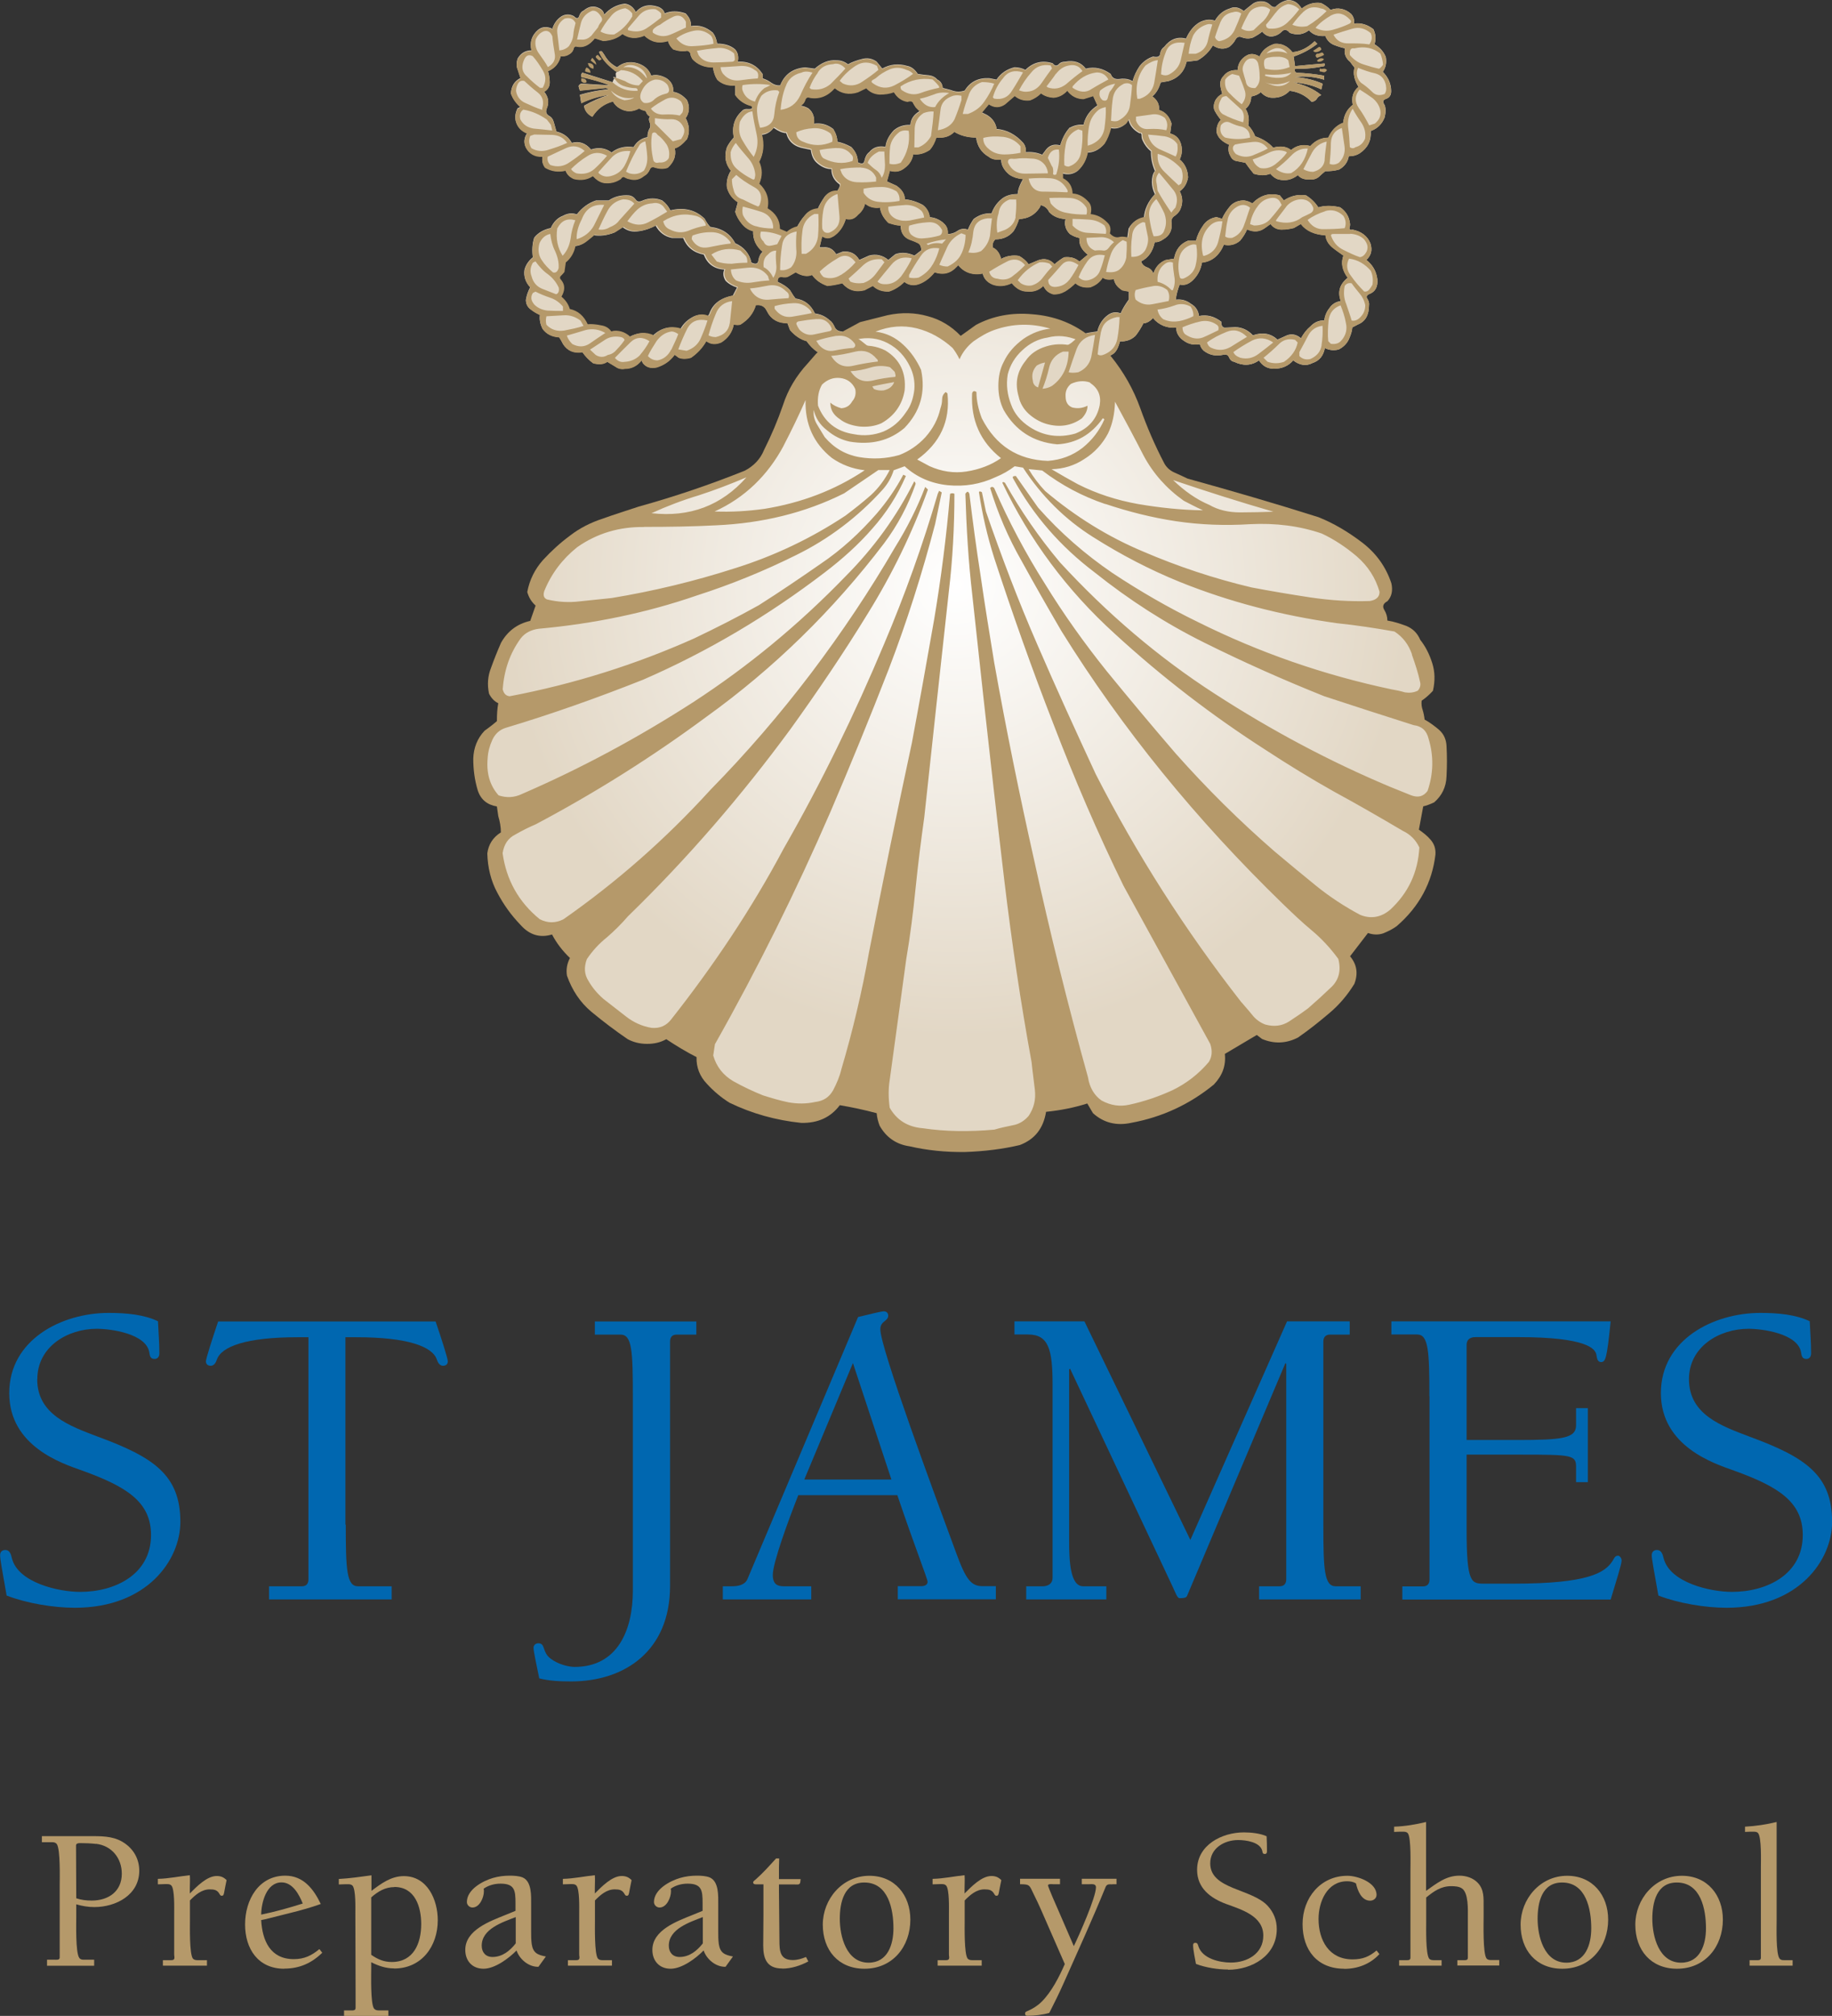 <?xml version="1.0" encoding="UTF-8"?> <svg xmlns="http://www.w3.org/2000/svg" xmlns:xlink="http://www.w3.org/1999/xlink" id="Layer_1" viewBox="0 0 160.49 176.53"><rect x="0" y="0" width="160.49" height="176.53" fill="#333333" stroke="none"/><defs><style>.cls-1{fill:url(#radial-gradient);}.cls-1,.cls-2,.cls-3,.cls-4{stroke-width:0px;}.cls-2{fill:#e2d7c5;}.cls-3{fill:#b5996a;}.cls-4{fill:#0067b0;}</style><radialGradient id="radial-gradient" cx="83.79" cy="51.2" fx="83.79" fy="51.2" r="39.64" gradientUnits="userSpaceOnUse"><stop offset="0" stop-color="#fff"></stop><stop offset="1" stop-color="#e2d7c5"></stop></radialGradient></defs><path class="cls-4" d="m3.26,120.78c0,3.1,2.88,4.1,5.29,5.02,4.91,1.8,7.25,3.37,7.25,7.47,0,3.34-2.91,7.52-9.24,7.52-1.88,0-4.22-.39-5.98-1.07-.42-2.38-.57-3.19-.57-3.53,0-.27.15-.46.46-.46.38,0,.5.38.57.72.54,2.15,4.1,2.95,5.98,2.95,3.07,0,6.21-1.53,6.21-4.98,0-2.95-2.22-4.26-6.02-5.64-1.73-.61-6.4-2.11-6.4-6.79s4.6-7.02,8.7-7.02c1.61,0,3.11.15,4.33.73.04.92.12,1.88.12,2.8,0,.27-.12.5-.42.5-.39,0-.42-.31-.46-.57-.27-1.65-3.38-2.07-4.6-2.07-2.57,0-5.21,1.57-5.21,4.41"></path><path class="cls-4" d="m30.29,133.51c0,3.95.08,5.4,1.07,5.4h2.95v1.15h-10.74v-1.15h2.88c.42,0,.57-.27.57-.61v-21.2h-.96c-4.49,0-6.67.81-7.06,1.96-.08.23-.23.54-.54.54-.23,0-.42-.12-.42-.39,0-.23.54-1.92,1.07-3.49h19.05c.54,1.57,1.07,3.26,1.07,3.49,0,.27-.19.39-.42.39-.31,0-.46-.31-.54-.54-.38-1.15-2.57-1.96-7.05-1.96h-.96v16.41Z"></path><path class="cls-4" d="m47.24,146.97c-.23-1.15-.5-2.34-.5-2.68,0-.23.19-.39.42-.39.65,0,.31.77,1.07,1.34.65.5,1.57.73,2.11.73,3.76,0,5.1-3.22,5.1-6.67v-17.02c0-3.95-.07-5.41-1.07-5.41h-2.26v-1.15h8.89v1.15h-1.73c-.42,0-.57.27-.57.61v21.4c0,5.67-3.95,8.36-8.67,8.36-.95,0-1.92-.04-2.8-.27"></path><path class="cls-4" d="m69.93,130.94c-.85,2.15-2.23,5.9-2.23,6.97,0,.81.39,1,.96,1h2.41v1.15h-7.75v-1.15h.77c.57,0,1.15-.11,1.38-.61l9.7-22.97c.96-.23,2.03-.5,2.26-.5.19,0,.38.12.38.38,0,.5-.69.46-.69,1.19,0,1.65,4.75,14.46,6.63,19.55.88,2.42,1.34,2.95,2.34,2.95h1.15v1.15h-8.59v-1.15h2.07c.27,0,.54-.11.54-.38s-1.08-2.95-2.65-7.59h-8.7Zm4.79-11.58l-4.26,10.2h7.63l-3.37-10.2Z"></path><path class="cls-4" d="m118.24,116.87h-1.73c-.42,0-.58.27-.58.61v16.03c0,3.95.08,5.4,1.08,5.4h2.19v1.15h-8.9v-1.15h1.8c.42,0,.58-.27.58-.61v-18.86l-.07-.08-8.59,20.32c-.07.19-.15.27-.69.27-.19,0-.35-.46-.58-.96l-9.01-19.14-.08.08v14.96c0,1.76.08,4.02,1.23,4.02h2.03v1.15h-7.02v-1.15h1.42c.46,0,.89-.19.89-.77v-16.87c0-3.11-.35-4.41-2.15-4.41h-1.19v-1.15h6.13l9.28,19.14,8.47-19.14h5.49v1.15Z"></path><path class="cls-4" d="m125.22,122.27c0-3.95-.08-5.41-1.07-5.41h-2.26v-1.15h19.21c-.34,3.37-.46,3.49-.8,3.57-.31,0-.39-.2-.46-.69-.12-.46-.77-1.5-6.83-1.5h-3.76c-.57,0-.77.31-.77.69v8.32h4.45c3.95,0,5.14-.15,5.14-1.3v-1.49h1.03v6.48h-1.03v-1.34c0-1.03-.39-1.07-4.76-1.07h-4.83v6.55c0,4.75.42,4.75,1.57,4.75h2.57c6.52,0,8.01-.96,8.67-2.03.11-.19.19-.42.46-.42.15,0,.31.23.31.42,0,.34-.5,1.88-.96,3.42h-18.25v-1.15h1.81c.42,0,.57-.27.57-.61v-16.03Z"></path><path class="cls-4" d="m147.96,120.78c0,3.1,2.87,4.1,5.29,5.02,4.91,1.8,7.25,3.37,7.25,7.47,0,3.34-2.91,7.52-9.24,7.52-1.88,0-4.22-.39-5.98-1.07-.42-2.38-.58-3.19-.58-3.53,0-.27.16-.46.46-.46.38,0,.5.38.58.72.54,2.15,4.11,2.95,5.98,2.95,3.07,0,6.21-1.53,6.21-4.98,0-2.95-2.22-4.26-6.02-5.64-1.72-.61-6.41-2.11-6.41-6.79s4.6-7.02,8.71-7.02c1.61,0,3.11.15,4.33.73.04.92.12,1.88.12,2.8,0,.27-.12.5-.42.5-.38,0-.42-.31-.46-.57-.27-1.65-3.38-2.07-4.6-2.07-2.57,0-5.22,1.57-5.22,4.41"></path><path class="cls-3" d="m8.26,167c-.54,0-1.07-.09-1.58-.24v1.09c0,.56-.07,3.13.26,3.59.08.14.24.17.39.17h.92v.53h-4.13v-.53h.65c.15,0,.46.05.46-.19v-6.34c0-.56.07-3.13-.25-3.59-.1-.14-.25-.17-.41-.17h-.9v-.53h4.49c1.05,0,2.01.05,2.87.7.75.56,1.17,1.39,1.17,2.33,0,2.12-2.04,3.18-3.93,3.18Zm.15-5.53c-.44-.05-.92-.07-1.36-.07-.15,0-.39,0-.39.21,0,1.53.02,3.08.02,4.62.44.15.88.2,1.36.2,1.46,0,2.63-.8,2.63-2.35,0-1.36-.88-2.46-2.26-2.62Z"></path><path class="cls-3" d="m19.63,165.75c-.03.14-.05.26-.2.26-.1,0-.14-.05-.19-.14-.2-.37-.46-.42-.87-.42-.71,0-1.26.49-1.73.97v1.8c0,.53-.05,2.84.25,3.28.1.12.24.15.39.15h.85v.48h-3.86v-.48h.53c.17,0,.48.05.48-.2v-.1c-.03-.07-.02-.48-.02-.58v-3.23c0-.42.05-2.11-.25-2.43-.1-.1-.22-.12-.36-.12h-.22c-.2,0-.39.02-.6.02v-.48c.95-.02,1.85-.22,2.8-.32.03.38,0,.77,0,1.14v.46c.56-.56,1.48-1.53,2.35-1.53.36,0,.61.1.87.36-.08.37-.15.75-.22,1.12Z"></path><path class="cls-3" d="m24.9,172.4c-2.28,0-3.43-1.73-3.43-3.88s1.19-4.27,3.52-4.27c1.58,0,2.48,1.16,3.11,2.48-.87.31-1.75.56-2.65.78l-2.23.56c-.12.03-.22.05-.34.07.1,1.8.8,3.42,2.86,3.42.92,0,1.55-.31,2.24-.88l.25.32c-.94.92-2.01,1.39-3.33,1.39Zm-.24-7.56c-1.33,0-1.77,1.79-1.78,2.82,1.24-.25,2.43-.59,3.64-.97-.31-.78-.88-1.85-1.85-1.85Z"></path><path class="cls-3" d="m34.51,172.37c-.71,0-1.36-.22-1.99-.54v.56c0,.56-.07,3.04.24,3.49.1.13.25.17.41.17h.85v.48h-3.88v-.48h.53c.17,0,.48.05.48-.21v-1.8c0-2.16-.02-4.33-.02-6.49,0-.42.05-2.09-.25-2.43-.1-.1-.24-.12-.37-.12h-.24c-.2,0-.39.02-.59.02v-.48c.95-.05,1.9-.19,2.86-.32v1.36c.87-.65,1.72-1.29,2.84-1.29,2.06,0,2.97,2.07,2.97,3.86,0,2.28-1.41,4.23-3.82,4.23Zm.05-7.12c-.82,0-1.44.38-2.04.9v5.03c.56.39,1.1.63,1.8.63,1.92,0,2.58-1.65,2.58-3.32,0-1.51-.54-3.25-2.35-3.25Z"></path><path class="cls-3" d="m47.19,172.23h-.07c-.82,0-1.61-.66-1.87-1.43-.66.68-1.89,1.6-2.89,1.6s-1.6-.7-1.6-1.65c0-1.75,2.19-2.52,3.52-3.06l.88-.36v-.68c0-1.1-.07-1.7-1.31-1.7-.53,0-1.05.14-1.48.44.02.08.02.15.02.24,0,.53-.37,1.41-1,1.41-.25,0-.49-.21-.49-.48,0-1.1,1.39-1.85,2.29-2.11.48-.14.97-.2,1.46-.2.36,0,.78.02,1.12.15.83.34.76,1.65.76,2.38v2.35c0,.36,0,.73.05,1.11.12.78.51.95,1.24,1.09l-.65.9Zm-2.02-4.35c-1.12.44-2.97,1.02-2.97,2.5,0,.58.34.99.94.99.87,0,1.53-.54,2.04-1.19v-2.29Z"></path><path class="cls-3" d="m55.11,165.75c-.03.14-.05.26-.2.26-.1,0-.14-.05-.19-.14-.2-.37-.46-.42-.87-.42-.71,0-1.26.49-1.73.97v1.8c0,.53-.05,2.84.25,3.28.1.12.24.15.39.15h.85v.48h-3.86v-.48h.53c.17,0,.48.05.48-.2v-.1c-.03-.07-.02-.48-.02-.58v-3.23c0-.42.05-2.11-.25-2.43-.1-.1-.22-.12-.36-.12h-.22c-.2,0-.39.02-.6.02v-.48c.95-.02,1.85-.22,2.8-.32.03.38,0,.77,0,1.14v.46c.56-.56,1.48-1.53,2.35-1.53.36,0,.61.1.87.36-.08.37-.15.75-.22,1.12Z"></path><path class="cls-3" d="m63.58,172.23h-.07c-.82,0-1.61-.66-1.87-1.43-.66.68-1.89,1.6-2.89,1.6s-1.6-.7-1.6-1.65c0-1.75,2.19-2.52,3.52-3.06l.88-.36v-.68c0-1.1-.07-1.7-1.31-1.7-.53,0-1.05.14-1.48.44.02.08.02.15.02.24,0,.53-.37,1.41-1,1.41-.25,0-.49-.21-.49-.48,0-1.1,1.39-1.85,2.29-2.11.48-.14.97-.2,1.46-.2.36,0,.78.02,1.12.15.83.34.76,1.65.76,2.38v2.35c0,.36,0,.73.05,1.11.12.78.51.95,1.24,1.09l-.65.9Zm-2.02-4.35c-1.12.44-2.97,1.02-2.97,2.5,0,.58.34.99.94.99.87,0,1.53-.54,2.04-1.19v-2.29Z"></path><path class="cls-3" d="m68.53,172.38c-1.33,0-1.67-.82-1.67-2.02,0-.88.02-1.77.02-2.65v-2.7h-.51c-.14,0-.39.03-.39-.17,0-.05.03-.1.07-.13.03-.04.09-.07.12-.1.66-.58,1.22-1.21,1.82-1.87h.27c0,.26-.02.51-.02.77v1.04h1.9l-.03.25c-.03.27-.22.22-.46.22h-1.41v.59c0,.7.02,1.39.02,2.09l.02,2.21c0,.93.05,1.73,1.17,1.73.41,0,.8-.12,1.16-.27l.2.39c-.68.37-1.5.63-2.28.63Z"></path><path class="cls-3" d="m75.73,172.4c-2.29,0-3.65-1.63-3.65-3.86s1.7-4.28,4.08-4.28c2.23,0,3.59,1.7,3.59,3.84,0,2.36-1.55,4.3-4.01,4.3Zm-.02-7.55c-1.77,0-2.14,1.75-2.14,3.18,0,1.55.58,3.84,2.52,3.84,1.68,0,2.18-1.6,2.18-3.01,0-1.65-.44-4.01-2.55-4.01Z"></path><path class="cls-3" d="m87.5,165.75c-.03.14-.05.26-.2.26-.1,0-.14-.05-.19-.14-.2-.37-.46-.42-.87-.42-.71,0-1.26.49-1.73.97v1.8c0,.53-.05,2.84.25,3.28.1.12.24.15.39.15h.85v.48h-3.86v-.48h.53c.17,0,.48.05.48-.2v-.1c-.03-.07-.02-.48-.02-.58v-3.23c0-.42.05-2.11-.25-2.43-.1-.1-.22-.12-.36-.12h-.22c-.2,0-.39.02-.6.02v-.48c.95-.02,1.85-.22,2.8-.32.03.38,0,.77,0,1.14v.46c.56-.56,1.48-1.53,2.35-1.53.36,0,.61.1.87.36-.08.37-.15.75-.22,1.12Z"></path><path class="cls-3" d="m97.44,165.01c-.25,0-.46-.05-.58.22-1.16,2.84-2.43,5.63-3.67,8.41-.39.88-.83,1.77-1.27,2.63-.6.17-1.29.25-1.92.25-.12,0-.2-.05-.2-.19,0-.17.14-.19.27-.25.42-.19.83-.44,1.17-.78.87-.85,1.56-2.21,2.04-3.31l-2.07-4.73c-.2-.46-.41-.9-.63-1.34-.41-.83-.32-.92-1.22-.92v-.48h3.5v.48h-.59c-.08,0-.46-.05-.46.1,0,.14.78,1.92.87,2.11l1.39,3.21c.46-.94,1.94-4.27,1.94-5.15,0-.34-.37-.27-.61-.27h-.63v-.48h3.04v.48h-.36Z"></path><path class="cls-3" d="m107.59,172.47c-.9,0-1.97-.17-2.82-.49-.07-.39-.25-1.24-.25-1.63,0-.14.05-.22.2-.22.2,0,.22.17.27.32.36,1.07,1.85,1.41,2.84,1.41,1.43,0,2.84-.78,2.84-2.36,0-1.73-1.92-2.28-3.25-2.77-1.38-.51-2.55-1.39-2.55-2.99,0-2.18,2.18-3.28,4.1-3.28.61,0,1.43.08,1.99.34.02.41.03.82.03,1.21,0,.15.02.34-.19.34-.19,0-.19-.12-.22-.27-.19-.78-1.44-.95-2.11-.95-1.21,0-2.45.71-2.45,2.04,0,2.31,3.64,2.19,5.05,3.74.51.56.78,1.24.78,2.01,0,2.33-2.16,3.57-4.27,3.57Z"></path><path class="cls-3" d="m117.76,172.4c-2.36,0-3.65-1.63-3.65-3.91s1.56-4.23,3.93-4.23c.88,0,2.55.58,2.55,1.67,0,.31-.27.51-.56.51-.76,0-1.1-.88-1.24-1.51-.24-.15-.51-.19-.78-.19-1.75,0-2.5,1.79-2.5,3.3,0,1.87.92,3.54,2.97,3.54.87,0,1.45-.22,2.11-.78l.25.32c-.8.87-1.9,1.29-3.08,1.29Z"></path><path class="cls-3" d="m127.67,172.13v-.48h.46c.17,0,.46.05.46-.2v-3.57c0-.61.07-2.14-.53-2.52-.25-.17-.63-.19-.93-.19-.9,0-1.51.44-2.19.99v2.14c0,.53-.05,2.77.25,3.2.08.12.24.15.39.15h.71v.48h-3.72v-.48h.51c.17,0,.48.05.48-.2v-7.65c0-.51.07-2.84-.22-3.25-.1-.14-.27-.15-.43-.15-.25,0-.53,0-.78.02v-.46c.95-.03,1.89-.19,2.8-.41v6.03c.92-.65,1.75-1.33,2.92-1.33.59,0,1.21.2,1.61.63.56.58.51,1.34.51,2.11v.9c0,.56-.07,3.14.25,3.6.08.12.24.15.39.15h.73v.48h-3.69Z"></path><path class="cls-3" d="m136.86,172.4c-2.29,0-3.65-1.63-3.65-3.86s1.7-4.28,4.08-4.28c2.23,0,3.59,1.7,3.59,3.84,0,2.36-1.55,4.3-4.01,4.3Zm-.02-7.55c-1.77,0-2.14,1.75-2.14,3.18,0,1.55.58,3.84,2.52,3.84,1.68,0,2.18-1.6,2.18-3.01,0-1.65-.44-4.01-2.55-4.01Z"></path><path class="cls-3" d="m146.91,172.4c-2.29,0-3.65-1.63-3.65-3.86s1.7-4.28,4.08-4.28c2.23,0,3.59,1.7,3.59,3.84,0,2.36-1.55,4.3-4.01,4.3Zm-.02-7.55c-1.77,0-2.14,1.75-2.14,3.18,0,1.55.58,3.84,2.52,3.84,1.68,0,2.18-1.6,2.18-3.01,0-1.65-.44-4.01-2.55-4.01Z"></path><path class="cls-3" d="m153.27,172.13v-.48h.53c.17,0,.46.05.46-.2v-7.97c0-.46.07-2.6-.25-2.96-.08-.1-.24-.12-.37-.12-.25,0-.51,0-.77.02v-.46c.94-.05,1.87-.19,2.77-.41v8.67c0,.53-.07,2.86.25,3.28.1.14.24.15.39.15h.76v.48h-3.77Z"></path><path class="cls-2" d="m91.75,34.59c1.29-.46.91-1.14,2.51-1.56,1.68-.44,1.48-1.18,3.11-1.95.45-.21.61-.73.75-1.19h.24c.46-.03.84-.21,1.13-.5.26-.34.49-.7.67-1.07.32-.03.61-.2.84-.47.55.64,1.25.9,2.04.84,0,.49.26.9.73,1.19.38.26.82.35,1.34.26.06.23.18.44.35.58.5.38,1.05.49,1.69.35.26-.06.43,0,.52.23.09.21.23.35.44.38.78.38,1.51.35,2.18-.12.32.5.76.73,1.31.73.7,0,1.25-.23,1.69-.73.58.44,1.14.52,1.69.23.61-.2.96-.64,1.08-1.31.41.2.82.23,1.22.12.41-.21.7-.5.88-.88.17-.38.29-.73.31-1.05l.5-.26c.64-.26.96-.82.96-1.69.03-.17-.03-.38-.14-.55-.12-.17-.06-.32.14-.41.55-.2.79-.64.73-1.31-.09-.7-.41-1.25-.96-1.69.41-.38.55-.84.35-1.46-.26-.64-.82-1.05-1.57-1.19-.2.06-.29-.03-.26-.17.06-.17.06-.32.03-.44-.08-.58-.38-1.02-.84-1.34-.7-.17-1.37-.17-1.92,0-.26-.41-.61-.76-1.07-1.05-.73-.12-1.37.06-1.95.44l-.35-.44c-.93-.26-1.72,0-2.41.7-.23-.14-.49-.23-.73-.26-.47,0-.87.14-1.19.47-.29.35-.56.72-.73,1.14l-.49-.15c-.53.09-.93.35-1.19.76-.29.41-.49.84-.61,1.31h-.7c-.67.26-1.08.79-1.22,1.57l-.73.12c-.52.2-.9.61-1.08,1.19-.09-.26-.26-.44-.55-.55-.26-.09-.44-.26-.52-.52.64-.32,1.02-.87,1.19-1.69.23.03.49-.06.73-.23.61-.35.84-.87.73-1.57,0-.23.12-.41.32-.52.18-.14.32-.29.41-.44.29-.58.29-1.13,0-1.69.41-.29.64-.7.73-1.22-.03-.64-.26-1.17-.73-1.57.21-.44.23-.87.12-1.31-.14-.52-.47-.84-.96-.96l.12-.87c-.2-.64-.55-1.02-1.1-1.19.06-.47-.15-.87-.58-1.19.35-.29.58-.7.73-1.22l.7-.12c.84-.26,1.37-.82,1.57-1.69l.96-.12c.58-.32,1.02-.76,1.34-1.31.49.32.96.38,1.45.12.2-.17.41-.38.52-.61.15-.26.32-.32.55-.23.35.14.7.14.99.03.29-.15.58-.32.81-.52.32.38.67.5,1.08.38.23-.06.47-.2.67-.41.2-.2.44-.15.67.14.64.23,1.19.15,1.68-.23.35.41.84.55,1.43.5.14.35.38.61.7.76.35.14.7.26,1.02.32-.09.46.06.87.46,1.19.12.17.23.32.38.5-.15.55,0,1.11.35,1.69-.47.38-.64.9-.5,1.57-.49.38-.78.9-.84,1.57-.61.23-1.05.7-1.31,1.31-.58,0-1.11.23-1.57.73-.64-.17-1.19-.06-1.69.35-.41-.32-.93-.38-1.57-.21-.41-.46-.93-.78-1.57-.99-.15-.38-.35-.7-.61-.96.11-.55.03-1.02-.23-1.45.35-.29.49-.67.49-1.08.32-.06.61-.17.84-.38.26.29.58.47.96.49.64.03,1.16-.18,1.57-.61.75.09,1.4.41,1.92.96.18,0,.32-.08.44-.23.09-.17.23-.29.41-.35-.67-.55-1.49-.9-2.42-1.11h.12c.9.09,1.66.29,2.3.61l.12-.5c-.73-.32-1.54-.52-2.42-.58.85-.12,1.69-.03,2.56.23-.03-.12-.03-.23,0-.35-.82-.15-1.63-.23-2.41-.26-.17-.06-.2-.17-.15-.35.9.03,1.75-.06,2.56-.23.06-.14.06-.23,0-.23-.87.06-1.71.15-2.56.23l-.12-.84c.76-.26,1.43-.61,2.07-1.11l-.23-.23c-.61.58-1.25.9-1.95.96-.41-.52-.93-.79-1.57-.73-.61.2-1.08.55-1.31,1.11-.38-.23-.73-.29-1.08-.12-.55.29-.82.76-.84,1.31-.55-.03-.96.15-1.22.5-.23.23-.32.49-.3.79.03.26.09.52.17.79-.26.12-.46.32-.61.58-.15.35-.18.67-.03.93.14.26.32.52.52.76-.26.26-.38.61-.38,1.07.12.5.49.84,1.1,1.11-.09.38-.06.7.12.99.11.26.32.41.55.44.26.06.52.09.76.15.2.29.44.61.73.96.56.17,1.02.17,1.45,0,.23.26.47.44.73.5.61.15,1.17.03,1.69-.38.23.29.58.41,1.08.38.29.03.56-.06.76-.23.21-.2.38-.35.56-.49.41,0,.82-.03,1.22-.15.47-.26.76-.67.84-1.16.38,0,.7-.09.96-.26.7-.47,1.02-1.11.96-1.95.58-.2.99-.61,1.22-1.19.11-.44.11-.79,0-1.08-.2-.29-.15-.46.14-.55.29-.11.43-.32.43-.67,0-.61-.23-1.19-.73-1.69.26-.38.35-.81.26-1.31-.21-.5-.55-.84-.99-1.11.15-.44.11-.87-.09-1.31-.52-.41-1.08-.58-1.69-.5.03-.35-.06-.61-.26-.84-.52-.46-1.16-.61-1.81-.35-.23-.26-.52-.46-.84-.61-.61-.09-1.19.09-1.69.49C113.73.23,113.32,0,112.83,0c-.44.09-.79.29-1.1.61-.18.03-.32-.03-.47-.2-.17-.15-.37-.26-.61-.29-.35-.03-.67.03-.93.23-.26.2-.52.41-.76.61-.41-.32-.82-.41-1.19-.23-.58.17-1.02.52-1.34,1.08-.38-.14-.82-.12-1.31.12-.52.29-.93.79-1.22,1.45-.76-.2-1.4.06-1.92.73-.2.14-.32.35-.35.61-.03.23-.23.32-.61.23-.47.15-.87.44-1.19.84-.29.44-.49.87-.61,1.31l-.26-.12c-.26-.09-.58-.12-.93-.06-.35.03-.61-.09-.72-.44-.67-.49-1.4-.67-2.19-.47-.41-.55-1.02-.76-1.8-.61-.23,0-.43.06-.58.23-.17.17-.35.14-.52-.09-.9-.29-1.72-.09-2.39.58-.29-.15-.61-.23-.96-.23-.67.17-1.2.52-1.57,1.08l-.61-.12c-.96-.06-1.69.29-2.18,1.08-.35.12-.7.12-.99.03-.32-.12-.61-.17-.93-.26-.03-.35-.2-.61-.47-.73-.2-.23-.47-.35-.76-.38-.32-.03-.64-.06-.96-.12-.26-.41-.58-.64-.93-.7-.78-.23-1.51-.14-2.18.23l-.5-.61c-.38-.26-.78-.35-1.25-.23-.46.12-.9.26-1.25.47-.29-.23-.61-.35-.99-.35-.7-.06-1.34.21-1.92.73l-.85-.11c-1.08.09-1.8.61-2.18,1.57-.29.03-.55-.06-.79-.23-.23-.18-.49-.29-.75-.38v-.38c-.5-.76-1.22-1.13-2.18-1.08.09-.41.03-.79-.23-1.08-.41-.35-.93-.5-1.57-.5-.06-.38-.18-.7-.38-.96-.58-.5-1.22-.7-1.92-.58.03-.44-.15-.78-.47-1.11-.67-.23-1.28-.23-1.83,0-.06-.26-.26-.46-.58-.58-.79-.26-1.43-.12-1.95.46-.2-.41-.52-.67-.96-.73-.73.09-1.31.41-1.81.96-.03-.26-.21-.47-.47-.58-.47-.23-.9-.14-1.34.23-.15.06-.29.2-.38.46-.08.26-.23.26-.46.03-.35-.2-.73-.2-1.08,0-.41.26-.7.67-.84,1.19v-.11c-.47-.2-.87-.17-1.22.11-.55.47-.76,1.08-.58,1.8-.52,0-.93.23-1.22.73-.09.29-.12.61,0,.9.09.26.18.55.26.79-.52.26-.81.7-.84,1.34.15.44.44.84.84,1.19-.08.03-.17.09-.26.12-.2.41-.26.81-.12,1.22.15.44.47.76.96.96-.26.38-.32.79-.12,1.22.29.55.78.84,1.46.82-.06.38.03.7.23.96.55.32,1.14.41,1.8.26.12.35.38.58.73.73.64.15,1.19.06,1.66-.26.29.32.61.55.99.61.55.06,1.02-.06,1.45-.35.11-.17.23-.23.35-.14.12.06.23.12.38.14.49.15.93.06,1.31-.26.23-.12.38-.29.5-.55.09-.23.26-.29.47-.17.44.12.79.12,1.11,0,.55-.5.75-1.05.61-1.69.35-.09.7-.38,1.08-.81.26-.64.2-1.22-.12-1.83.32-.46.38-.99.12-1.57-.35-.41-.76-.67-1.22-.73.06-.49-.15-.9-.58-1.19-.46-.26-.9-.35-1.34-.23-.2-.55-.61-.9-1.19-1.08-.67-.2-1.28-.09-1.8.35-.5-.26-.85-.61-1.11-1.08-.06-.09-.12-.18-.18-.26-.09-.12-.17-.09-.29,0,.23.58.7,1.11,1.31,1.57.15.18.35.18.61,0,.76.03-.29-.84.23-.23l-.51.4c-.41,0,.08.71-.33.44-.32-.12.32.12,0,0,.15.35.41.61.79.76.38.14-1.17-.76-.79-.76.12.03-.12.32-.12.47-.84.06.61.55,0,0l-2.65-.84c-.09.09-.14.2-.11.38.84.18,1.69.41,2.53.73l-2.53-.15c-.18.09-.26.18-.2.32.03.12.06.23.09.29l2.27-.23.26.11c-.93.09-1.75.26-2.53.49l.12.73c.79-.38,1.6-.61,2.42-.73-.73.23-1.45.55-2.18.96.06.43.32.76.73.96.44-.7,1.02-1.13,1.8-1.34.15.26.35.47.61.61.55.32,1.11.32,1.69,0,.12.09.32.17.58.23.06.23.17.38.38.49-.12.12-.12.26-.06.44.09.18.09.35.06.52-.14.23-.23.49-.23.84-.52.09-.93.38-1.22.87-.76-.11-1.4.06-1.92.47-.55-.41-1.17-.47-1.8-.26-.47-.55-1.02-.76-1.69-.58-.26-.49-.7-.84-1.34-.99l-.23-.81c-.06-.23-.17-.44-.44-.58-.23-.15-.29-.35-.18-.64.23-.52.14-1.02-.23-1.46.32-.18.49-.47.49-.82s-.06-.67-.15-.99c.61-.26.96-.7,1.11-1.31.32.03.61-.06.84-.23.15-.11.23-.23.29-.41.03-.18.15-.26.29-.2.58.12,1.11-.14,1.57-.73l.73.23c.67-.03,1.25-.23,1.69-.61.58.41,1.22.44,1.92.15.58.55,1.25.72,2.07.47.09.32.26.55.46.73.41.14.81.2,1.22.12.14.03.23.12.29.26,0,.18.09.32.17.47.44.47,1.02.73,1.8.73.06.41.18.78.38,1.08.43.41.99.55,1.57.49v.84c.35.5.84.82,1.42.96.15.2.06.29-.23.29-.29-.03-.5.03-.61.18-.64.58-.9,1.37-.7,2.3-.26.29-.47.58-.61.87-.26.79-.12,1.46.35,2.04-.29.46-.4.96-.35,1.45.14.56.46.99.96,1.31l-.23.84c.11.38.32.73.58,1.05.29.35.61.55.99.64-.03.7.23,1.31.84,1.81-.2.17-.32.41-.38.75-.03.32-.23.38-.61.2-.17-.79-.67-1.37-1.42-1.69-.44-.84-1.17-1.31-2.18-1.43-.15-.14-.32-.38-.5-.72-.81-.79-1.83-1.02-3-.73-.17-.35-.41-.64-.72-.87-.55-.23-1.14-.23-1.69,0-.29.14-.49.14-.64-.09-.14-.2-.35-.32-.55-.35-.73-.06-1.34.12-1.8.44h-1.11c-.7.23-1.22.64-1.69,1.22-.41-.15-.82-.09-1.2.12-.49.18-.84.55-1.08,1.08-.61.12-1.11.41-1.45.84-.17.52-.2,1.11-.12,1.72-.35.29-.61.64-.73,1.08-.09.58.09,1.11.5,1.54-.2.38-.32.73-.38,1.11,0,.35.15.64.44.84.26.2.52.35.79.47-.06.41.03.81.23,1.22.35.47.84.7,1.45.73.12.17.23.38.35.61.38.58.93.82,1.69.7.26.38.58.7.93.96.5.14.9.12,1.25-.12.23.14.47.29.73.44.23.17.52.23.82.17.55,0,1.05-.23,1.45-.73l.11.23c.29.38.7.49,1.22.38.64-.2,1.16-.55,1.57-1.11l.35.26c.29.12.67.12,1.08,0,.55-.38.99-.84,1.34-1.45.38.29.81.32,1.31.11.61-.38.96-.9,1.1-1.57.23.06.44.06.59,0,.7-.44,1.13-.99,1.34-1.69.43-.06.76.09.96.5.35.73.96,1.08,1.81,1.08l.23.61c.44.49.9.81,1.45.96.26.38.58.7.96.96l.86.86c.47.53.7.3,1.82,1.29,1,.89,2.5,1.71,3.2,1.68,0,0,1.3-.41,1.33-1.56.01-.49-.63-1.12-1.17-1.64-1.32-1.29-1.15-.72-2.04-1.48-.89-.76-1.93-.95-1.93-.95-.29-.03-.49-.18-.58-.41-.11-.23-.23-.44-.41-.55-.38-.35-.81-.55-1.31-.61-.35-.76-.9-1.19-1.69-1.31-.17-.2-.32-.44-.49-.73-.29-.32-.67-.55-1.08-.73-.03-.32.09-.46.35-.44.23.06.47.03.61-.06l.61-.35c.52.32,1.02.41,1.43.23.32.44.76.76,1.34.96.43-.03.87-.12,1.31-.23.52.61,1.16.81,1.95.61l.73-.38c.35.35.85.52,1.42.49.52-.17.96-.46,1.34-.84.41.32.9.38,1.46.12.44-.2.84-.52,1.19-.96.76.26,1.4.09,1.92-.47l.15-.15c.52.64,1.25.9,2.15.73.09.44.38.76.85.96.55.2,1.14.15,1.69-.12.38.47.81.73,1.34.73.52.06,1.02-.09,1.43-.49.18.38.44.61.84.73.38.03.73-.06,1.08-.26.32-.2.61-.43.88-.7.37.32.81.41,1.31.35.47-.17.84-.44,1.08-.84.26.18.58.21.99.12.06.41.29.7.73.99l.58.11v.7c-.29.41-.55.81-.72,1.22-.35-.15-.73-.12-1.08.12-.5.35-.81.84-.96,1.46l-.73.11c-1.53.29-.98.95-2.74,1.36-.65.15-2.59.72-2.78,2.21,0,0-.61,2.13,1.94,1.86m11.53-9.65c.49.12.93-.09,1.34-.58.32-.38.52-.82.61-1.34.87-.09,1.51-.61,1.92-1.57.52.12,1.01,0,1.42-.35.26-.32.47-.64.61-.99.58.26,1.1.23,1.57-.12l.49-.35c.23.32.58.49.96.49.41,0,.76-.06,1.08-.14l.61-.35c.47.61,1.2.93,2.16.99.03.38.23.73.55,1.02.35.29.7.52,1.02.75-.23.64-.12,1.28.38,1.95-.7.55-.91,1.22-.61,2.04-.41.06-.76.26-.99.61-.26.32-.41.7-.46,1.08-.47,0-.87.17-1.2.52-.35.29-.61.64-.84,1.05-.41-.35-.81-.41-1.22-.26l-.84.38c-.58-.55-1.31-.67-2.15-.38-.49-.52-1.11-.78-1.81-.7-.26,0-.46.03-.67.03-.2-.03-.29-.18-.29-.52-.61-.47-1.25-.64-1.95-.5-.06-.46-.29-.84-.73-1.08-.38-.29-.81-.41-1.31-.35.06-.47.18-.9.35-1.34m-9.63-13.74c-.41.44-.67.99-.85,1.57-.52-.15-.93,0-1.22.35l-.35.47c-.47-.21-.96-.26-1.46-.23.06-.32-.03-.61-.23-.84-.64-.7-1.4-1.11-2.3-1.19-.08-.53-.37-.93-.84-1.22l-.46-.23.61-.73c.47.32.96.32,1.42,0l.85-.73c.38.32.81.44,1.34.38.38-.14.7-.35.96-.61.29.23.67.35,1.08.38.47-.03.88-.23,1.22-.61.35.47.84.73,1.43.73l.84-.26.38.84c-.64.41-1.05.96-1.22,1.69-.44-.03-.84.06-1.19.26m-20.75,9.52c.55-.35.9-.87,1.11-1.54.41.11.76,0,1.08-.38.32-.26.52-.58.61-.96.38.32.81.41,1.31.35.06.49.32.93.73,1.34.38.12.73.23,1.08.23,0,.58.23.99.73,1.22.23.09.49.17.72.29.24.09.35.32.35.67l-.59.46c-.58-.26-1.14-.32-1.68-.12l-.61.5c-.49-.41-1.08-.55-1.69-.38l-.85.38c-.32-.55-.79-.79-1.45-.73l-.58.23c-.26-.44-.61-.64-1.11-.61h-.35l.23-.96c.32.2.64.2.96,0m6.78-9.75c-.61-.03-1.08.15-1.46.47-.41.44-.67.9-.73,1.45-.58-.12-1.08.03-1.43.47-.23.17-.35.44-.41.73-.06.29-.23.32-.58.15,0-.52-.2-.96-.58-1.34-.41-.23-.81-.38-1.22-.46,0-.38-.12-.73-.35-1.11-.52-.41-1.08-.55-1.69-.47.06-.58-.09-1.02-.49-1.34-.24-.14-.5-.23-.73-.23.23-.12.35-.26.44-.5.06-.23.2-.32.41-.23.84.14,1.57-.15,2.18-.84.55.46,1.25.61,2.04.35l.72-.35c.32.35.7.52,1.17.55.46,0,.87-.06,1.25-.2.29.47.67.76,1.19.84.23-.08.38-.06.47.06.06.15.17.29.26.44l.35.35c-.52.29-.79.7-.82,1.22m2.88,8.56c-.35-.29-.76-.47-1.19-.49-.03-.41-.23-.79-.61-1.08-.55-.29-1.05-.44-1.57-.49,0-.44-.23-.84-.73-1.19l-.84-.38.26-.93c.49.15.93.06,1.31-.26.44-.32.67-.76.73-1.19.5.06.96-.06,1.45-.38.26-.29.44-.64.58-1.08.67.06,1.17-.09,1.57-.5.58.35,1.22.5,1.92.5.09.73.44,1.31,1.11,1.69.23.2.61.29,1.08.23,0,.49.23.93.73,1.34.35.23.76.35,1.19.38-.26.44-.44.87-.47,1.31-.61,0-1.08.15-1.45.47-.41.35-.67.76-.84,1.22-.58-.03-1.11.15-1.57.5-.2.29-.38.61-.5.93-.32-.12-.64-.09-.93.12-.26.18-.55.26-.84.26.03-.38-.06-.7-.38-.96m4.57,1.43c.64,0,1.16-.23,1.57-.7.23-.35.38-.73.49-1.08.78-.03,1.37-.35,1.8-.99l.11-.23c.35.09.58.29.73.61.35.38.84.58,1.43.61-.12.49,0,.93.38,1.31.26.17.55.29.84.35-.06.55.17,1.02.73,1.46l-.73.61c-.35-.32-.79-.44-1.34-.38-.26.14-.55.35-.84.61-.4-.44-.9-.55-1.43-.35l-.84.35c-.23-.32-.52-.55-.84-.73-.55-.09-1.08,0-1.57.26-.14-.52-.38-.84-.73-.99-.06-.29.03-.52.23-.73m-23.02,4.95c-1.04.18-1.74.7-2.04,1.57l-.14.23c-.38-.17-.79-.17-1.2,0-.52.26-.93.61-1.19,1.11-.93-.29-1.72-.09-2.42.58-.7-.32-1.37-.26-2.07.12-.49-.44-1.05-.61-1.66-.46-.2-.29-.49-.47-.9-.53-.41-.09-.79-.12-1.16-.09-.35-.76-.87-1.19-1.57-1.34-.12-.41-.35-.76-.73-1.08.32-.55.32-1.02,0-1.43-.14-.14-.17-.26-.06-.38.11-.11.23-.23.32-.35l.12-.84c.44-.35.73-.84.85-1.45.35-.03.64-.14.93-.35.26-.2.52-.41.75-.61.55.09,1.13.03,1.8-.23l.73-.47c.41.32.88.44,1.4.35.5-.06.99-.23,1.49-.49.32.58.79.96,1.45,1.08h.96c.32.79.9,1.28,1.81,1.46.32.82.9,1.25,1.8,1.31-.15.32-.09.67.12.99.26.26.58.44.99.58l-.38.73Zm4.71-5.53l-.61-.26c0-.79-.38-1.37-1.08-1.8.17-.84-.09-1.57-.73-2.16.29-.64.29-1.28,0-1.92.38-.7.47-1.51.23-2.42.43-.03.79-.23,1.07-.61.38.26.73.44,1.1.46.21.76.73,1.2,1.58,1.34l.58.12c.06.47.2.84.49,1.11.38.35.82.58,1.31.58,0,.58.26,1.02.72,1.34.06.12-.03.32-.23.61-.41-.03-.79.12-1.08.47-.26.38-.47.73-.61,1.08-.49.03-.87.23-1.14.58-.29.32-.5.67-.67.99-.38.09-.7.26-.96.5m29.89.46c-.29-.06-.55-.09-.76-.03-.23.06-.47,0-.7-.2l-.12-.12c.12-.41.03-.73-.23-.96-.43-.44-.9-.67-1.45-.73.09-.41.06-.73-.12-.99-.41-.49-.9-.79-1.46-.81-.03-.64-.32-1.08-.84-1.34v-.47c.52.15.96.06,1.34-.23.47-.44.73-.96.85-1.6.52,0,1.02-.23,1.45-.73.23-.35.44-.84.58-1.42.46.12.9,0,1.34-.38l.23-.35c.09.49.41.9.96,1.19.12-.03.18.03.18.18s.02.29.09.44c.17.38.41.7.73.96,0,.64.12,1.19.35,1.72-.18.23-.26.58-.26.96s.09.73.26,1.08c-.58.61-.91,1.31-.96,2.04-.58.09-1.02.41-1.34.96l-.12.84Z"></path><path class="cls-3" d="m95.25,29.29c-1.4-1.05-3-1.63-4.8-1.77-1.81-.17-3.46.14-4.95.93l-1.34.96c-.81-.84-1.77-1.43-2.88-1.72-1.11-.32-2.3-.35-3.52-.09l-2.42.61-1.77.96-2.07,1.8-.73.84c-1.02,1.1-1.75,2.33-2.18,3.67-.46,1.34-1.02,2.65-1.66,3.93-.32.79-.9,1.4-1.69,1.81-3.05,1.22-6.14,2.27-9.28,3.14-1.05.35-2.1.67-3.14,1.05-1.08.35-2.04.84-2.88,1.49-.87.64-1.66,1.37-2.38,2.15-.7.79-1.17,1.72-1.37,2.79.12.44.35.85.73,1.19l-.47,1.34c-1.16.26-2.01.93-2.56,1.92-.32.73-.61,1.46-.87,2.18-.29.73-.35,1.48-.18,2.27.2.41.5.7.81.84-.09.47-.12.99-.12,1.57-.41.35-.76.61-1.08.84-.64.67-.96,1.51-.99,2.44,0,.96.12,1.86.38,2.74.26.85.85,1.31,1.69,1.45l.12.84c.14.47.23.96.23,1.43-.7.44-1.08,1.05-1.19,1.83.03,1.25.32,2.42.87,3.44.55,1.05,1.22,1.98,2.03,2.82.79.9,1.72,1.17,2.77.85.38.73.91,1.43,1.57,2.06-.26.5-.35,1.02-.26,1.55.44,1.25,1.14,2.33,2.15,3.17,1.05.87,2.1,1.66,3.17,2.39.49.26,1.05.41,1.69.41s1.17-.12,1.69-.41c.87.58,1.75,1.11,2.65,1.57-.03.9.29,1.69.9,2.33.61.67,1.28,1.22,1.98,1.66,1.98.96,4.08,1.54,6.29,1.77,1.49.03,2.59-.5,3.38-1.55,1.07.18,2.15.41,3.23.7.03.38.12.73.26,1.1.58,1.02,1.45,1.63,2.62,1.8,1.52.35,3.12.52,4.86.5,1.72-.06,3.32-.26,4.8-.61,1.31-.5,2.06-1.45,2.3-2.91,1.2-.12,2.42-.35,3.61-.73l.5.85c.93.84,2.06,1.13,3.37.84,2.71-.5,5.12-1.63,7.22-3.35.75-.79,1.07-1.66.96-2.68l2.8-1.66.46.35c1.04.44,2.1.41,3.14-.12.93-.64,1.83-1.36,2.73-2.12.91-.76,1.63-1.63,2.22-2.59.35-.93.2-1.72-.38-2.41l1.57-2.04c.47.17.93.17,1.34.03.44-.18.84-.38,1.19-.64,1.98-1.72,3.09-3.81,3.38-6.26.03-.49-.09-.9-.41-1.28-.29-.35-.67-.64-1.04-.9l.38-2.04c.26-.06.58-.17.96-.35.67-.58,1.05-1.34,1.08-2.27.05-.9.05-1.8,0-2.68-.03-.55-.23-1.02-.64-1.39-.41-.35-.84-.67-1.28-.91-.03-.29-.09-.58-.17-.84-.09-.26-.12-.52-.09-.81.38-.26.7-.55.99-.87.2-.87.18-1.66-.06-2.42-.24-.76-.58-1.45-1.05-2.04-.26-.61-.67-.99-1.22-1.22-.55-.2-1.08-.38-1.66-.47,0-.32-.09-.64-.27-.93-.2-.32-.08-.58.27-.76.38-.41.49-.93.35-1.57-.47-1.42-1.31-2.62-2.57-3.58-1.22-.93-2.5-1.69-3.81-2.21-3.76-1.19-7.57-2.3-11.47-3.38-.37-.18-.75-.35-1.13-.52-.41-.18-.7-.44-.9-.79-.84-1.6-1.54-3.23-2.12-4.86-.59-1.63-1.43-3.14-2.59-4.57l-2.04-1.92Z"></path><polygon class="cls-2" points="95.88 29.13 94.41 29.79 93.92 30.28 92.07 30.87 90.4 31.81 90 32.81 90.2 34.01 91.47 34.55 92.81 33.61 93.81 32.94 94.88 32.61 96.08 31.61 97.02 31.07 97.69 30.54 95.88 29.13"></polygon><polygon class="cls-2" points="71.41 30.47 73.55 32.27 74.49 33.01 75.62 33.68 76.76 34.48 77.76 34.28 78.3 33.61 78.5 32.68 77.36 31.54 76.02 30.47 75 29.79 74.08 29.33 72.95 29 71.41 30.47"></polygon><path class="cls-1" d="m95.49,33.52c.7.47.99,1.11.85,1.95-.23,1.19-.96,2.04-2.15,2.5-1.46.41-2.8.2-3.99-.58-.79-.52-1.34-1.16-1.63-1.98-.32-.82-.44-1.69-.29-2.62.2-.79.61-1.51,1.28-2.12.64-.61,1.4-.99,2.21-1.11.88-.23,1.75-.15,2.65.23l-.49.49c-.79-.2-1.57-.17-2.3.06-.75.23-1.37.64-1.78,1.25-.75.93-.96,1.95-.61,3.14.12.58.44,1.11.88,1.51.46.41.96.7,1.51.87,1.19.35,2.24.17,3.14-.47.35-.38.5-.73.5-1.11-.47.23-.9.26-1.34.15-.38-.15-.58-.47-.58-.96-.03-.44.11-.79.46-1.1.56-.26,1.14-.32,1.69-.12m1.57,4.45c-.49.93-1.19,1.69-2.07,2.24-.87.58-1.83.87-2.88.9.84.5,1.6.93,2.3,1.31,1.66.84,3.4,1.4,5.29,1.74,1.89.32,3.78.52,5.68.55-.64-.29-1.19-.58-1.69-.84-1.52-1.08-2.68-2.39-3.52-3.96-.82-1.6-1.66-3.17-2.5-4.71-.03,1.05-.23,1.98-.61,2.77m-.47-1.31c-.99,1.4-2.3,2.18-3.99,2.27-2.12-.2-3.66-1.22-4.68-3-.32-.64-.47-1.34-.47-2.12s.14-1.49.47-2.1c.38-.81.96-1.45,1.72-2.01.75-.52,1.54-.81,2.36-.9-1.63-.49-3.29-.46-4.92.12-.64.23-1.22.58-1.81.99-.55.44-.96.96-1.22,1.57-.2-.41-.41-.73-.61-.99-.93-.84-1.98-1.43-3.14-1.72-1.19-.29-2.39-.2-3.61.29.93.12,1.72.49,2.42,1.14.67.61,1.19,1.37,1.57,2.21.41,1.95-.06,3.64-1.46,5.09-1.31,1.11-2.91,1.51-4.8,1.19-.7-.15-1.37-.47-1.98-.99-.64-.49-1.02-1.11-1.16-1.78-.06.47.06.9.29,1.28.23.38.47.76.67,1.1.82.96,1.83,1.54,3.03,1.75,1.19.2,2.36.14,3.49-.18.84-.32,1.63-.84,2.3-1.57.67-.75,1.11-1.6,1.31-2.5.09-.26.15-.52.15-.78s.09-.5.32-.67l.15.12c.26,2.42-.64,4.34-2.65,5.79l1.08.58c1.05.47,2.13.64,3.23.47,1.14-.18,2.16-.56,3.03-1.17-1.8-1.43-2.65-3.32-2.53-5.67.06-.21.18-.26.38-.12,0,.75.17,1.51.47,2.3,1.22,2.39,3.15,3.64,5.79,3.73,1.17-.09,2.16-.47,3.03-1.14.84-.67,1.49-1.51,1.92-2.5l-.12-.09m9.29,7.57c.78.46,1.72.67,2.73.67s1.98-.03,2.91-.06c-2.91-.84-5.85-1.77-8.79-2.77.99.96,2.04,1.69,3.14,2.16m-9.08-.06c-1.98-.67-3.81-1.63-5.53-2.94l-1.19-.12c.41.7.9,1.34,1.45,1.92,2.65,2.24,5.53,4.02,8.59,5.3,3.05,1.31,6.2,2.36,9.49,3.14,1.69.32,3.4.61,5.12.87,1.74.26,3.49.38,5.24.32.58-.09.87-.38.85-.82-.35-1.22-1.02-2.24-1.98-3.08-.99-.84-2.01-1.51-3.08-2.01-1.95-.67-4.05-.93-6.26-.82-2.21.14-4.36.06-6.52-.26-2.12-.32-4.16-.84-6.17-1.51m26.86,13.18c-.29-.84-.78-1.52-1.54-2.01-1.63-.29-3.32-.55-5.06-.73-4.8-.67-9.4-1.86-13.74-3.61-2.59-1.05-5.12-2.36-7.6-3.93-2.45-1.54-4.51-3.58-6.14-6.08l-.73-.12c-.5.38-1.05.7-1.69.96-1.31.61-2.68.84-4.16.7-1.46-.15-2.74-.7-3.79-1.66l-.96.35c-.2.64-.52,1.19-.96,1.69-2.21,2.44-4.75,4.34-7.57,5.73-2.82,1.4-5.73,2.59-8.73,3.55-4.37,1.51-8.99,2.47-13.85,2.91-.64.09-1.19.35-1.57.85-.93,1.28-1.45,2.76-1.57,4.45.09.38.29.58.61.61,5.68-1.08,11.06-2.79,16.15-5.06,1.95-.93,3.84-1.89,5.67-2.91,1.83-1.16,3.64-2.39,5.44-3.64,1.81-1.22,3.43-2.71,4.92-4.42.87-1.02,1.66-2.15,2.3-3.37l.23.11c-.73,1.69-1.71,3.23-2.96,4.63-1.22,1.4-2.62,2.65-4.14,3.81-4.94,3.78-10.24,6.93-15.92,9.4-3.96,1.57-7.98,3-12.05,4.22-.55.17-.93.55-1.16,1.05-.23.5-.38,1.05-.41,1.6-.12,1.34.2,2.41.96,3.26.7.23,1.37.2,2.04-.12,5.18-2.24,10.16-4.92,14.99-8.03,4.83-3.14,9.28-6.81,13.36-11.03,2.47-2.48,4.48-5.24,6.02-8.32.09.09.14.17.11.26-.64,1.83-1.54,3.55-2.76,5.18-4.48,5.88-9.66,10.94-15.57,15.19-4.8,3.55-9.78,6.67-14.93,9.4-.61.26-1.19.55-1.8.9-.64.32-.99.87-1.11,1.63.32,2.33,1.4,4.28,3.26,5.79.7.35,1.37.35,2.07,0,4.66-3.26,8.94-7.01,12.89-11.35,3.14-3.2,6.08-6.61,8.79-10.18,2.73-3.61,5.18-7.28,7.36-11.03,1.05-1.69,1.95-3.46,2.65-5.3l.24.23c-1.37,3.79-3.12,7.39-5.27,10.86-2.12,3.46-4.39,6.81-6.78,10.13-4.28,5.82-8.99,11.29-14.23,16.38-.55.64-1.19,1.28-1.83,1.83-.7.56-1.28,1.19-1.77,1.92-.26.7-.23,1.34.15,1.92.32.56.75,1.08,1.31,1.57.64.5,1.31,1.02,1.98,1.54.64.5,1.39.85,2.24.99.73.06,1.28-.2,1.69-.72,3.75-4.75,7.07-9.72,9.86-14.96,3.32-5.79,6.23-11.79,8.82-17.96,1.8-4.25,3.38-8.64,4.69-13.13l.12-.26.23.14-.58,2.77c-1.13,4.31-2.47,8.55-4.07,12.72-1.63,4.19-3.32,8.32-5.09,12.46-3,6.92-6.37,13.71-10.13,20.37l-.15.99c.29.99.87,1.72,1.74,2.24.87.49,1.75.9,2.62,1.25.73.23,1.49.46,2.24.61.79.14,1.54.14,2.33-.03.73-.09,1.22-.41,1.57-1.02.32-.61.58-1.22.73-1.86.99-3.35,1.8-6.75,2.42-10.24,1.19-6.11,2.44-12.22,3.75-18.31.67-3.58,1.31-7.16,1.95-10.8.61-3.64,1.08-7.3,1.4-11.03.14-.06.26-.06.38,0,0,2.85-.15,5.71-.49,8.56-.73,6.64-1.45,13.24-2.15,19.76-.29,2.07-.55,4.13-.76,6.2-.21,2.1-.47,4.19-.82,6.23l-1.45,10.59c-.12.76-.12,1.54,0,2.42.61,1.08,1.57,1.69,2.91,1.8,1.95.29,4.05.32,6.26.12.49-.15,1.02-.26,1.6-.38.55-.09,1.02-.38,1.4-.82.47-.7.64-1.43.55-2.27-.09-.81-.21-1.63-.29-2.44-.96-5.24-1.75-10.57-2.39-15.92-.64-5.39-1.25-10.77-1.84-16.13-.32-2.91-.64-5.85-.96-8.82-.35-3-.52-5.97-.61-8.91l.11-.12c.09-.09.15-.06.24.12.29,2.39.61,4.8.99,7.22.37,2.59.79,5.12,1.19,7.59,1.04,5.82,2.21,11.56,3.49,17.26,1.4,6.4,2.97,12.74,4.72,19.03.14.9.55,1.6,1.19,2.04.81.44,1.6.55,2.42.37,1.34-.29,2.59-.72,3.81-1.28,1.19-.58,2.27-1.4,3.17-2.47.29-.47.32-.99.12-1.58-2.53-4.6-5.06-9.23-7.6-13.85-2.27-4.63-4.3-9.37-6.14-14.17-1.86-4.77-3.58-9.63-5.18-14.52-.61-1.92-1.05-3.84-1.34-5.77.03-.09.09-.09.26,0l.35,1.69c1.37,3.96,2.85,7.86,4.51,11.67,1.66,3.84,3.38,7.6,5.12,11.35,3.58,6.99,7.8,13.62,12.69,19.88.32.38.67.76.99,1.16.29.38.7.7,1.17.87.78.21,1.45.12,2.06-.26.58-.38,1.13-.75,1.68-1.16.67-.58,1.34-1.19,2.04-1.86.67-.64.87-1.48.61-2.47-.7-.96-1.49-1.8-2.33-2.5-.88-.73-1.69-1.51-2.51-2.3-7.62-7.39-14.09-15.34-19.41-23.9-1.19-2.04-2.36-4.08-3.49-6.14-1.17-2.04-2.09-4.19-2.76-6.4.12-.12.23-.12.35,0,1.25,2.88,2.74,5.7,4.48,8.44,1.63,2.65,3.44,5.18,5.38,7.6,1.98,2.42,3.99,4.83,6.05,7.22,2.71,3.05,5.59,5.91,8.68,8.59,1.22,1.02,2.44,2.04,3.63,3,1.19.96,2.47,1.8,3.84,2.53.93.38,1.83.24,2.65-.46,1.57-1.46,2.42-3.26,2.54-5.44-.32-.67-.79-1.14-1.46-1.46-1.97-1.16-3.99-2.33-6.02-3.43-2.01-1.13-4.02-2.36-6.02-3.67-4.63-2.97-9.03-6.34-13.19-10.16-4.17-3.78-7.46-8.21-9.84-13.21.03-.09.09-.09.23,0,1.37,2.44,2.97,4.77,4.83,6.98,4.07,4.42,8.58,8.29,13.56,11.5,4.95,3.2,10.07,5.93,15.37,8.15l1.81.73c.61.23,1.08.12,1.45-.38.52-1.51.55-3.06.09-4.57-.18-.73-.61-1.1-1.31-1.19-2.65-.84-5.27-1.69-7.83-2.53-3.55-1.42-7.04-2.97-10.48-4.68-3.41-1.69-6.61-3.75-9.64-6.17-3-2.27-5.36-4.98-7.13-8.21-.09-.15-.03-.23.23-.23l1.95,2.77c1.95,2.21,4.13,4.1,6.52,5.73,2.42,1.6,4.89,3.03,7.46,4.28,5.44,2.71,11.09,4.66,17,5.91.38.06.75.14,1.16.26.38.06.76.03,1.13-.15.2-.23.26-.5.2-.73-.17-.81-.43-1.6-.73-2.44m-62.45-13.94c-1.46.44-2.82.96-4.16,1.57,3.35.38,6.14-.67,8.32-3.14-1.37.58-2.74,1.11-4.16,1.57m7.42-4.34c-1.4,2.62-3.43,4.57-6.05,5.76,1.45.06,2.91-.03,4.36-.23,3.23-.52,6.17-1.63,8.79-3.38-1.08-.12-2.03-.49-2.88-1.08-1.6-1.28-2.36-2.97-2.3-5.07-.58,1.31-1.22,2.65-1.92,3.99m-12.22,7.13c-2.18-.03-4.13.55-5.87,1.77-1.31,1.05-2.27,2.33-2.88,3.84-.12.38-.03.61.23.73.96.23,1.92.29,2.88.17.93-.09,1.86-.2,2.79-.29,3.7-.61,7.28-1.48,10.74-2.59,3.46-1.08,6.72-2.62,9.75-4.63.73-.55,1.48-1.14,2.21-1.78.7-.64,1.25-1.4,1.66-2.21h-.99l-3,2.04c-3.43,1.72-7.19,2.62-11.2,2.8-2.07.11-4.16.14-6.32.14m18.71-15.83c.85-.12,1.66,0,2.42.38,1.28.78,1.83,1.95,1.69,3.49-.2,1.25-.9,2.24-2.03,2.88-.58.26-1.22.35-1.92.29-.7-.09-1.28-.29-1.72-.64-.58-.38-.84-.84-.84-1.45.26.23.58.38.96.49.44-.03.75-.23.96-.61.26-.29.35-.67.26-1.08-.26-.58-.73-.9-1.34-.96-.58-.06-1.11.14-1.57.58-.29.5-.41,1.11-.35,1.84.55,1.42,1.6,2.27,3.14,2.5.9.18,1.77.09,2.59-.23.82-.35,1.45-.9,1.98-1.69.44-.58.64-1.25.73-1.98.06-.76-.09-1.42-.38-2.01-.43-.9-1.07-1.6-1.95-2.06-.84-.44-1.77-.55-2.74-.32-.18.06-.18.15-.09.23.12.11.18.23.2.35"></path><path class="cls-3" d="m115.47,4.16c-.17.12-.29.2-.44.29l.14.11c.24.03.44-.06.59-.23-.06-.23-.18-.26-.29-.17"></path><path class="cls-3" d="m115.52,5.41c.2,0,.38-.09.47-.23-.2-.14-.41-.09-.61.12,0,.06.03.09.15.12"></path><path class="cls-3" d="m115.7,4.63c-.15.06-.23.09-.32.06-.17.12-.17.24,0,.38.26-.09.47-.17.61-.26-.06-.2-.18-.26-.29-.17"></path><path class="cls-3" d="m115.64,6c-.06.14-.06.23,0,.26.06,0,.18.03.29.06.12.03.23-.03.32-.18-.09-.12-.2-.14-.32-.12-.12.03-.23.03-.29-.03"></path><path class="cls-3" d="m52.72,5.18l-.35-.38c-.18.09-.21.14-.15.26.09.09.15.15.26.23.06,0,.14-.03.23-.12"></path><path class="cls-3" d="m51.88,5.06l-.14.23c.2.18.38.29.49.38,0-.2-.14-.41-.35-.61"></path><path class="cls-3" d="m51.5,5.53c.06.29.2.44.49.49.06-.29-.06-.44-.35-.49h-.14Z"></path><path class="cls-3" d="m51.73,6.37c0-.2-.12-.38-.35-.46-.09.11-.14.23-.11.35.15.06.32.09.46.12"></path><path class="cls-3" d="m50.92,6.87v.23c.14.17.29.2.46.11.03-.23-.15-.35-.46-.35"></path><path class="cls-3" d="m91.75,34.59c1.29-.46.91-1.14,2.51-1.56,1.68-.44,1.48-1.18,3.11-1.95.45-.21.61-.73.75-1.19h.24c.46-.03.84-.21,1.13-.5.26-.34.49-.7.67-1.07.32-.03.61-.21.84-.47.55.64,1.25.91,2.04.84,0,.49.26.9.73,1.19.38.26.82.35,1.34.26.06.23.18.44.35.58.5.38,1.05.49,1.69.35.26-.06.43,0,.52.23.09.2.23.35.44.38.78.38,1.51.35,2.18-.12.32.5.76.73,1.31.73.7,0,1.25-.23,1.69-.73.58.44,1.14.52,1.69.23.61-.2.96-.64,1.08-1.31.41.2.82.23,1.22.12.41-.21.7-.5.88-.88.17-.38.29-.73.31-1.05l.5-.26c.64-.26.96-.82.96-1.69.03-.17-.03-.38-.14-.55-.12-.17-.06-.32.14-.41.55-.2.79-.64.73-1.31-.09-.7-.41-1.25-.96-1.69.41-.38.55-.84.35-1.46-.26-.64-.82-1.05-1.57-1.19-.2.06-.29-.03-.26-.17.06-.18.06-.32.03-.44-.08-.58-.38-1.02-.84-1.34-.7-.18-1.37-.18-1.92,0-.26-.41-.61-.76-1.07-1.05-.73-.12-1.37.06-1.95.44l-.35-.44c-.93-.26-1.72,0-2.41.7-.23-.14-.49-.23-.73-.26-.47,0-.87.15-1.19.47-.29.35-.56.73-.73,1.14l-.49-.15c-.53.09-.93.35-1.19.76-.29.41-.49.84-.61,1.31h-.7c-.67.26-1.08.79-1.22,1.57l-.73.12c-.52.2-.9.61-1.08,1.19-.09-.26-.27-.44-.55-.55-.26-.09-.44-.26-.52-.52.64-.32,1.02-.88,1.19-1.69.23.03.49-.06.73-.23.61-.35.84-.87.73-1.57,0-.23.12-.41.32-.52.18-.15.32-.29.41-.44.29-.58.29-1.13,0-1.69.41-.29.64-.7.73-1.22-.03-.64-.26-1.17-.73-1.57.21-.44.23-.87.12-1.31-.14-.52-.47-.84-.96-.96l.12-.88c-.2-.64-.55-1.02-1.1-1.19.06-.47-.15-.87-.58-1.19.35-.29.58-.7.73-1.22l.7-.12c.84-.26,1.37-.82,1.57-1.69l.96-.12c.58-.32,1.02-.76,1.34-1.31.49.32.96.38,1.45.12.2-.18.41-.38.52-.61.15-.26.32-.32.55-.23.35.14.7.14.99.03.29-.15.58-.32.81-.52.32.38.67.5,1.08.38.23-.06.47-.2.67-.41.2-.2.44-.15.67.14.64.23,1.19.15,1.68-.23.35.41.84.55,1.43.5.14.35.38.61.7.76.35.14.7.26,1.02.32-.09.46.06.87.46,1.19.12.17.23.32.38.5-.15.55,0,1.11.35,1.69-.47.38-.64.9-.5,1.57-.49.38-.78.9-.84,1.57-.61.23-1.05.7-1.31,1.31-.58,0-1.11.23-1.57.73-.64-.17-1.19-.06-1.69.35-.41-.32-.93-.38-1.57-.2-.41-.46-.93-.78-1.57-.99-.15-.38-.35-.7-.61-.96.11-.55.03-1.02-.23-1.45.35-.29.49-.67.49-1.08.32-.06.61-.17.84-.38.26.29.58.47.96.49.64.03,1.16-.18,1.57-.61.76.09,1.4.41,1.92.96.18,0,.32-.08.44-.23.09-.17.23-.29.41-.35-.67-.55-1.49-.9-2.42-1.11h.12c.9.09,1.66.29,2.3.61l.12-.5c-.73-.32-1.54-.52-2.42-.58.85-.12,1.69-.03,2.56.23-.03-.12-.03-.23,0-.35-.82-.15-1.63-.23-2.41-.26-.17-.06-.2-.17-.15-.35.9.03,1.75-.06,2.56-.23.06-.14.06-.23,0-.23-.87.06-1.71.15-2.56.23l-.12-.84c.76-.26,1.43-.61,2.07-1.11l-.23-.23c-.61.58-1.25.9-1.95.96-.41-.52-.93-.79-1.57-.73-.61.2-1.08.55-1.31,1.11-.38-.23-.73-.29-1.08-.12-.55.29-.82.76-.84,1.31-.55-.03-.96.15-1.22.5-.23.23-.32.49-.3.79.03.26.09.52.17.79-.26.12-.46.32-.61.58-.15.35-.18.67-.03.93.14.26.32.52.52.76-.26.26-.38.61-.38,1.08.12.5.49.84,1.1,1.11-.09.38-.06.7.12.99.11.26.32.41.55.44.26.06.52.09.76.15.2.29.44.61.73.96.56.17,1.02.17,1.45,0,.23.26.47.44.73.5.61.15,1.17.03,1.69-.38.23.29.58.41,1.08.38.29.03.56-.06.76-.23.21-.2.38-.35.55-.49.41,0,.82-.03,1.22-.15.47-.26.76-.67.84-1.16.38,0,.7-.09.96-.26.7-.47,1.02-1.11.96-1.95.58-.2.99-.61,1.22-1.19.11-.44.11-.79,0-1.08-.2-.29-.15-.46.14-.55.29-.11.43-.32.43-.67,0-.61-.23-1.19-.73-1.69.26-.38.35-.81.26-1.31-.21-.49-.55-.84-.99-1.11.15-.44.11-.87-.09-1.31-.52-.41-1.08-.58-1.69-.5.03-.35-.06-.61-.26-.84-.52-.46-1.16-.61-1.81-.35-.23-.26-.52-.46-.84-.61-.61-.09-1.19.09-1.69.49-.29-.49-.7-.73-1.19-.73-.44.09-.79.29-1.1.61-.18.03-.32-.03-.47-.2-.17-.15-.37-.26-.61-.29-.35-.03-.67.03-.93.23-.26.2-.52.41-.76.61-.41-.32-.82-.41-1.19-.23-.58.17-1.02.52-1.34,1.08-.38-.14-.82-.12-1.31.12-.52.29-.93.79-1.22,1.46-.76-.2-1.4.06-1.92.73-.2.14-.32.35-.35.61-.03.23-.23.32-.61.23-.47.15-.87.44-1.19.84-.29.44-.5.87-.61,1.31l-.26-.12c-.26-.09-.58-.12-.93-.06-.35.03-.61-.09-.72-.44-.67-.5-1.4-.67-2.18-.47-.41-.55-1.02-.76-1.8-.61-.23,0-.43.06-.58.23-.17.17-.35.14-.52-.09-.9-.29-1.72-.09-2.39.58-.29-.14-.61-.23-.96-.23-.67.17-1.2.52-1.57,1.08l-.61-.12c-.96-.06-1.69.29-2.19,1.08-.34.12-.7.12-.99.03-.32-.12-.61-.17-.93-.26-.03-.35-.2-.61-.47-.73-.2-.23-.47-.35-.76-.38-.32-.03-.64-.06-.96-.12-.26-.41-.58-.64-.93-.7-.78-.23-1.51-.14-2.18.23l-.5-.61c-.38-.26-.78-.35-1.25-.23-.46.12-.9.26-1.25.47-.29-.23-.61-.35-.99-.35-.7-.06-1.34.2-1.92.73l-.85-.11c-1.08.09-1.8.61-2.18,1.57-.29.03-.55-.06-.79-.23-.23-.18-.5-.29-.75-.38v-.38c-.5-.76-1.22-1.13-2.18-1.08.09-.41.03-.79-.23-1.08-.41-.35-.93-.5-1.57-.5-.06-.38-.18-.7-.38-.96-.58-.5-1.22-.7-1.92-.58.03-.44-.15-.78-.47-1.11-.67-.23-1.28-.23-1.83,0-.06-.26-.26-.46-.58-.58-.79-.26-1.43-.12-1.95.46-.2-.41-.52-.67-.96-.73-.73.09-1.31.41-1.81.96-.03-.26-.2-.47-.47-.58-.47-.23-.9-.15-1.34.23-.15.06-.29.2-.38.46-.08.26-.23.26-.46.03-.35-.2-.73-.2-1.08,0-.41.26-.7.67-.84,1.19v-.11c-.47-.21-.87-.18-1.22.11-.55.47-.76,1.08-.58,1.81-.52,0-.93.23-1.22.73-.09.29-.12.61,0,.9.09.26.18.55.26.79-.52.26-.81.7-.84,1.34.15.44.44.84.84,1.19-.08.03-.17.09-.26.12-.2.41-.26.81-.12,1.22.15.44.47.76.96.96-.26.38-.32.79-.12,1.22.29.55.78.84,1.46.81-.06.38.03.7.23.96.55.32,1.14.41,1.8.26.12.35.38.58.73.73.64.15,1.19.06,1.66-.26.29.32.61.55.99.61.55.06,1.02-.06,1.45-.35.11-.17.23-.23.35-.14.12.06.23.12.38.14.49.15.93.06,1.31-.26.23-.12.38-.29.5-.55.09-.23.26-.29.47-.18.44.12.79.12,1.11,0,.55-.5.75-1.05.61-1.69.35-.09.7-.38,1.08-.82.26-.64.2-1.22-.12-1.83.32-.46.38-.99.12-1.57-.35-.41-.76-.67-1.22-.73.06-.5-.15-.9-.58-1.19-.46-.26-.9-.35-1.34-.23-.2-.55-.61-.9-1.19-1.08-.67-.2-1.28-.09-1.8.35-.5-.26-.85-.61-1.11-1.08-.06-.09-.12-.17-.18-.26-.09-.12-.17-.09-.29,0,.23.58.7,1.11,1.31,1.57.15.18.35.18.61,0,.76.03,1.4.35,1.92.96l-.35.38c-.41,0-.81-.12-1.22-.38-.32-.12-.64-.23-.96-.35.15.35.41.61.79.76.38.14.76.21,1.13.21.12.03.15.09.15.23-.84.06-1.57-.18-2.18-.73l-2.65-.84c-.09.09-.14.2-.11.38.84.18,1.69.41,2.53.73l-2.53-.15c-.18.09-.26.18-.2.32.03.12.06.24.09.29l2.27-.23.26.11c-.93.09-1.75.26-2.53.49l.12.73c.79-.38,1.6-.61,2.42-.73-.73.23-1.46.55-2.18.96.06.44.32.76.73.96.44-.7,1.02-1.13,1.8-1.34.15.26.35.47.61.61.55.32,1.11.32,1.69,0,.12.09.32.17.58.23.06.23.17.38.38.5-.12.12-.12.26-.06.44.09.18.09.35.06.52-.14.23-.23.5-.23.84-.52.09-.93.38-1.22.87-.76-.11-1.4.06-1.92.47-.55-.41-1.17-.47-1.81-.26-.47-.55-1.02-.76-1.69-.58-.26-.49-.7-.84-1.34-.99l-.23-.81c-.06-.23-.17-.44-.44-.58-.23-.15-.29-.35-.18-.64.23-.52.14-1.02-.23-1.46.32-.18.49-.47.49-.82s-.06-.67-.15-.99c.61-.26.96-.7,1.11-1.31.32.03.61-.06.84-.23.15-.11.23-.23.29-.41.03-.17.15-.26.29-.2.58.12,1.11-.14,1.57-.73l.73.23c.67-.03,1.25-.23,1.69-.61.58.41,1.22.44,1.92.15.58.55,1.25.72,2.07.47.09.32.26.55.46.73.41.14.82.2,1.22.12.14.03.23.12.29.26,0,.18.09.32.17.47.44.47,1.02.73,1.8.73.06.41.18.78.38,1.08.43.41.99.55,1.57.5v.84c.35.5.84.82,1.42.96.15.21.06.29-.23.29-.29-.03-.5.03-.61.17-.64.58-.9,1.37-.7,2.3-.26.29-.47.58-.61.87-.26.79-.12,1.46.35,2.04-.29.46-.4.96-.35,1.45.14.55.46.99.96,1.31l-.23.84c.11.38.32.73.58,1.05.29.35.61.55.99.64-.03.7.23,1.31.84,1.81-.21.18-.32.41-.38.76-.03.32-.23.38-.61.2-.17-.79-.67-1.37-1.42-1.69-.44-.84-1.17-1.31-2.18-1.43-.15-.14-.32-.38-.5-.73-.81-.79-1.83-1.02-3-.73-.17-.35-.41-.64-.72-.87-.55-.23-1.14-.23-1.69,0-.29.15-.49.15-.64-.09-.14-.2-.35-.32-.55-.35-.73-.06-1.34.12-1.8.44h-1.11c-.7.23-1.22.64-1.69,1.22-.41-.15-.82-.09-1.19.12-.49.18-.84.55-1.08,1.08-.61.12-1.11.41-1.45.84-.17.52-.2,1.11-.12,1.72-.35.29-.61.64-.73,1.08-.09.58.09,1.11.5,1.54-.2.38-.32.73-.38,1.11,0,.35.15.64.44.84.26.2.52.35.79.47-.06.41.03.81.23,1.22.35.47.84.7,1.45.73.12.17.23.38.35.61.38.58.93.82,1.69.7.26.38.58.7.93.96.49.14.9.12,1.25-.12.23.14.47.29.73.44.23.17.52.23.82.17.55,0,1.05-.23,1.45-.73l.11.23c.29.38.7.49,1.22.38.64-.2,1.16-.55,1.57-1.11l.35.26c.29.12.67.12,1.08,0,.55-.38.99-.84,1.34-1.45.38.29.82.32,1.31.11.61-.38.96-.9,1.1-1.57.23.06.44.06.59,0,.7-.44,1.13-.99,1.34-1.69.44-.06.76.09.96.5.35.73.96,1.08,1.81,1.08l.23.61c.44.5.9.81,1.45.96.26.38.58.7.96.96l.86.86c.47.53.7.3,1.82,1.29,1,.89,2.5,1.71,3.2,1.68,0,0,1.3-.41,1.33-1.56.01-.49-.63-1.12-1.17-1.64-1.32-1.29-1.15-.73-2.04-1.48-.89-.76-1.93-.95-1.93-.95-.29-.03-.49-.18-.58-.41-.11-.23-.23-.44-.41-.55-.38-.35-.81-.55-1.31-.61-.35-.76-.9-1.19-1.69-1.31-.17-.2-.32-.44-.49-.73-.29-.32-.67-.55-1.08-.73-.03-.32.09-.46.35-.44.23.06.47.03.61-.06l.61-.35c.52.32,1.02.41,1.43.23.32.44.76.76,1.34.96.43-.03.87-.12,1.31-.23.52.61,1.16.81,1.95.61l.73-.38c.35.35.85.52,1.42.49.52-.17.96-.46,1.34-.84.41.32.9.38,1.46.12.44-.2.84-.52,1.19-.96.75.26,1.4.09,1.92-.47l.15-.15c.52.64,1.25.9,2.15.73.09.44.38.76.85.96.55.21,1.14.15,1.69-.12.38.47.81.73,1.34.73.52.06,1.02-.09,1.43-.49.17.38.44.61.84.73.38.03.73-.06,1.08-.26.32-.2.61-.43.88-.7.37.32.81.41,1.31.35.47-.17.84-.44,1.08-.84.26.18.58.21.99.12.06.41.29.7.73.99l.58.11v.7c-.29.41-.55.81-.72,1.22-.35-.15-.73-.12-1.08.12-.5.35-.81.84-.96,1.46l-.73.11c-1.53.29-.98.94-2.74,1.36-.65.15-2.59.72-2.78,2.21,0,0-.61,2.13,1.94,1.86m19.61-27.14l-.61-.23c.73.26,1.45.2,2.18-.12-.41.41-.93.55-1.57.35m.64-.64c-.47.03-.87-.06-1.25-.17v-.12c.78.06,1.54.03,2.3-.15-.26.29-.61.44-1.05.44m-.29-2.59c.43-.03.75.14.99.46-.55-.23-1.17-.23-1.83,0,.17-.2.46-.38.84-.46m-1.05,1.19c0-.23.17-.35.46-.38.23-.06.55-.06.87-.06.35.03.61.12.79.32l.12.58c-.7.29-1.43.32-2.15.15-.09-.2-.12-.41-.09-.61m-1.72.12c.14-.26.35-.41.61-.41.27-.03.47.12.58.41.09.38.14.76.14,1.16.03.41-.09.76-.38,1.02-.52.03-.79-.18-.84-.61-.09-.26-.15-.52-.23-.79-.09-.29-.03-.52.12-.79m-1.69,1.46c.14-.23.35-.38.61-.5.21.06.41.09.61.15.15.35.32.76.47,1.22.17.44.09.87-.24,1.28-.35-.26-.7-.58-1.01-.9-.38-.32-.5-.73-.44-1.25m-.35,1.69c.03-.14.17-.23.46-.26l1.34,1.22c.2.29.24.67.12,1.08-.61-.18-1.22-.41-1.81-.73-.4-.32-.43-.76-.11-1.31m.35,3.38c-.38-.23-.5-.61-.38-1.08.26-.32.55-.38.87-.2.32.15.64.26.96.32.47.15.7.44.73.96-.7.17-1.43.17-2.18,0m.96,1.46c-.26-.26-.36-.49-.23-.73l.12-.12c.49-.11,1.01-.17,1.57-.23.55-.06.99.14,1.31.58-.41.23-.87.41-1.34.61-.47.17-.94.14-1.43-.12m2.06,1.19c-.32-.17-.52-.44-.61-.73.47-.14.93-.35,1.4-.58.46-.23.96-.29,1.49-.11l.11.09c-.29.41-.64.73-1.05,1.05-.41.29-.87.41-1.34.29m2.76.46c-.49.09-.93-.06-1.33-.35.46-.35.9-.73,1.31-1.16.41-.44.9-.67,1.48-.64-.21.96-.67,1.69-1.46,2.15m2.94-1.16c-.06.55-.41.9-1.02,1.05-.32,0-.61-.09-.85-.23.23-.44.49-.96.76-1.46.29-.52.73-.84,1.28-.96-.06.52-.15,1.05-.18,1.6m1.28.23c-.29.2-.58.23-.84.12.06-.61.11-1.22.11-1.83.03-.67.35-1.11.96-1.31l.23,1.57c.09.58-.09,1.08-.47,1.45m2.27-2.07c-.18.41-.47.64-.84.73-.14.12-.32.12-.49,0-.03-.55-.06-1.13-.15-1.74-.06-.58.06-1.14.4-1.63.21.41.47.81.76,1.22.29.44.41.9.32,1.43m.84-1.34l-.47.15c-.26-.49-.55-1.02-.93-1.54-.35-.52-.35-1.08.09-1.6.38.23.76.49,1.14.76.35.29.58.64.67,1.05.09.47-.09.87-.5,1.19m.99-3.34c.06.29.03.52-.11.73-.44.17-.79.12-1.08-.17-.32-.32-.64-.58-.99-.81-.38-.38-.46-.82-.26-1.31.5.2.99.38,1.52.49.52.15.82.5.93,1.08m-.49-2.8c.11.26.2.58.23.96-.12.17-.23.29-.35.35-.44-.09-.9-.23-1.37-.38-.47-.15-.84-.41-1.19-.82-.03-.44.08-.64.38-.58.9-.21,1.66-.06,2.3.46m-2.48-2.18c.61-.18,1.14-.03,1.63.38.15.32.12.64-.12.99-.58-.09-1.16-.09-1.77-.09-.64.03-1.11-.23-1.37-.76.49-.18,1.05-.35,1.63-.52m-1.8-1.19c.58-.29,1.11-.14,1.6.38.14.12.14.23,0,.35-.47.23-.97.41-1.49.55-.52.15-1.02.09-1.52-.17.38-.44.85-.79,1.4-1.11m-2.42-.32c.41-.38.91-.47,1.52-.26.14,0,.32.09.47.23-.5.49-1.05.93-1.69,1.31-.44.09-.87.06-1.31-.12.29-.41.64-.82,1.01-1.17m-2.46.12c.26-.38.63-.64,1.07-.76.4.03.73.2.99.46-.32.41-.64.79-1.05,1.17-.41.38-.9.55-1.49.52-.26,0-.37-.12-.37-.35.29-.32.55-.67.84-1.05m-2.42.17c.2-.41.58-.64,1.1-.7.32-.03.61.06.84.26-.09.35-.29.67-.58.99-.32.29-.61.55-.87.81-.35.12-.73.09-1.08-.14.15-.38.35-.79.59-1.22m-2.39.61c.2-.47.55-.73,1.08-.82.29-.09.52-.03.72.12-.17.47-.37.96-.61,1.49-.27.52-.7.81-1.34.93-.17-.06-.29-.17-.35-.35.14-.47.32-.93.49-1.37m-2.42,1.25c.24-.46.61-.79,1.19-.99.18-.06.32-.06.5,0-.15.46-.29.96-.41,1.51-.14.52-.49.87-1.04,1.05h-.62c.06-.58.18-1.07.38-1.57m-2.39,1.45c.23-.7.79-.96,1.66-.84-.12.49-.23,1.02-.35,1.54-.14.55-.47.93-.99,1.22-.23.12-.46.12-.73,0,.03-.64.15-1.28.41-1.92m-47.41,4.19c-.52-.12-.93-.41-1.19-.84.61.55,1.31.76,2.04.61-.15.11-.44.2-.84.23m3.87,5.07c-.18.29-.47.41-.84.38-.23.06-.38.03-.5-.15-.2-.84-.26-1.66-.12-2.39.15-.15.32-.12.47.11.32.23.58.53.81.87.21.38.26.76.18,1.17m1.31-2.65c.12.32,0,.64-.23.99l-.73.2-1.57-1.57v-.46c.47.06.96.12,1.45.09.52,0,.87.26,1.08.76m-.23-2.3c.2.32.23.64.11.96l-.23.26c-.38-.09-.85-.12-1.37-.09-.49.03-.9-.14-1.16-.52.35-.29.79-.55,1.28-.82.47-.23.93-.17,1.37.2m-5.06-2.99c.29-.23.67-.26,1.08-.12.5.17.81.49.96.96v.12c-.55-.76-1.25-1.08-2.04-.96m1.8,3.11c-.32-.2-.41-.52-.23-.96.26-.61.67-.96,1.19-1.08.49-.03.84.14,1.11.47.23.46.17.72-.21.78-.35.09-.64.23-.9.44-.26.29-.58.41-.96.35m-11.2-1.08c0-.2.06-.41.17-.61.12-.2.29-.29.55-.23.35.32.73.67,1.19,1.02.44.35.55.82.38,1.4v.11c-.46-.14-.93-.35-1.43-.58-.5-.2-.79-.58-.87-1.11m10.86,4.71c.14-.14.32-.23.47-.26.09.44.14.88.17,1.31.03.47-.06.87-.29,1.25-.38.29-.82.38-1.31.23l-.26-.14c.35-.85.75-1.66,1.22-2.39m-2.47,1.14c.44-.44.96-.61,1.63-.55-.12.46-.29.9-.52,1.31-.26.44-.64.73-1.16.87-.44.12-.79.03-1.11-.26v-.08c.35-.41.76-.85,1.16-1.28m-.41-.15c-.32.38-.67.76-1.11,1.16-.43.38-.96.49-1.57.38-.2-.09-.38-.2-.47-.38.41-.41.88-.79,1.43-1.13.52-.35,1.11-.38,1.72-.03m-1.97-.41c-.41.35-.88.7-1.37,1.02-.46.32-1.02.41-1.63.2-.2-.2-.29-.44-.23-.73.5-.23,1.02-.49,1.63-.76.58-.26,1.13-.17,1.61.26m-1.55-.7c-.5.23-1.02.41-1.57.58-.55.2-1.08.15-1.54-.12-.23-.35-.26-.7-.11-1.08l.35-.12c.49,0,1.02.03,1.57.03.55.03.99.23,1.31.7m-1.8-2.07l.38.49.12.5c-.52-.06-1.08-.12-1.63-.17-.55-.09-.93-.35-1.17-.81-.09-.38,0-.67.26-.85.73.12,1.4.41,2.04.85m-.35-2.76h-.23c-.38-.29-.76-.61-1.13-.99-.41-.35-.5-.78-.32-1.31.18-.52.44-.67.82-.47.32.35.61.79.9,1.28.29.49.26.99-.03,1.49m.46-1.81c-.2-.38-.46-.73-.75-1.14-.29-.38-.41-.81-.32-1.28.17-.38.41-.61.73-.73.35-.09.58.09.73.46.03.47.12.96.2,1.48.11.52-.09.91-.58,1.2m2.21-2.79c-.03.35-.18.67-.38.96-.23.23-.52.35-.84.38-.06-.52-.11-1.02-.18-1.54-.06-.49.15-.93.64-1.25.44-.12.76,0,.96.38-.09.35-.18.73-.2,1.08m53.05,25.03c-.47.09-.93.03-1.37-.17-.29-.23-.44-.52-.5-.84.5-.06.99-.18,1.46-.35.49-.2.96-.17,1.45.09.18.29.26.58.23.84-.38.2-.81.35-1.28.44m2.1,1.43c-.47.17-.99.09-1.54-.29-.14-.12-.23-.32-.23-.61.47-.2.99-.38,1.48-.49.53-.14,1.05-.06,1.51.26.17.11.2.26.15.49-.44.2-.87.44-1.37.64m2.41.84c-.52.29-1.08.32-1.65.06-.21-.09-.32-.26-.38-.47.5-.38,1.08-.67,1.72-.93.64-.26,1.22-.12,1.78.44-.47.29-.96.58-1.46.9m2.45.61c-.47.35-.99.46-1.57.32-.32-.12-.52-.26-.61-.5.49-.35,1.05-.7,1.66-1.02.61-.29,1.22-.23,1.83.18-.44.35-.87.7-1.31,1.02m2.27.67c-.5.17-.96.17-1.46,0l-.35-.35c.44-.35.87-.73,1.31-1.16.38-.41.87-.55,1.45-.41l.23.23c-.14.7-.55,1.25-1.19,1.69m3.29-1.46c-.08.55-.4.96-.99,1.22-.38.09-.7,0-.96-.26v-.35c.26-.47.52-.96.78-1.46.26-.49.7-.78,1.25-.84.03.58,0,1.14-.09,1.69m1.78-.46c-.2.29-.52.41-.96.35l-.23-.23c-.06-.58-.03-1.19.03-1.83.09-.64.41-1.08,1.05-1.31.2.5.38,1.02.47,1.57.12.52,0,1.02-.35,1.45m1.69-2.07c-.26.32-.55.44-.84.38-.14-.49-.32-.96-.47-1.43-.2-.47-.26-.99-.14-1.6.14-.2.35-.29.61-.23.2.29.44.58.7.9.23.26.41.61.49,1.02,0,.38-.12.7-.35.96m.84-3.96c.18.38.2.81.15,1.19-.08.15-.17.29-.29.44-.12.14-.26.2-.44.17-.41-.41-.81-.87-1.16-1.37-.38-.47-.43-.99-.17-1.51.76.09,1.4.47,1.92,1.08m-1.81-3.26c.5.03.9.2,1.19.47.32.38.41.73.23,1.11-.15.26-.32.44-.58.47-.43-.14-.93-.38-1.45-.64-.53-.26-.88-.67-1.08-1.25,0-.12.09-.14.24-.14h1.45Zm-2.21-1.98c.55-.17,1.11-.06,1.6.41.23.35.26.73.12,1.08-.55.06-1.17.09-1.8.09-.64.03-1.11-.26-1.45-.81.43-.32.96-.58,1.54-.76m-3.41-.41c.32-.38.76-.61,1.28-.64.53,0,.9.26,1.08.73.06.23-.06.41-.29.52-.23.12-.47.23-.67.32-.64.49-1.39.61-2.29.35v-.09c.29-.41.61-.79.9-1.19m-2.59.09c.29-.47.7-.76,1.22-.84.41-.06.67.06.84.38l.12.23c-.29.38-.61.79-.99,1.22-.34.41-.85.58-1.43.58l-.35-.12c.08-.52.29-1.02.58-1.45m-2.54,1.02c.12-.49.41-.87.88-1.13.41-.2.75-.15,1.08.12-.17.46-.32.99-.52,1.51-.17.52-.52.93-1.05,1.13-.26.03-.46,0-.61-.12.05-.49.11-1.02.23-1.51m-1.42.44c.26-.2.58-.29.95-.26-.08.64-.23,1.25-.38,1.83-.17.58-.55.99-1.19,1.19h-.12c-.29-1.16-.06-2.07.73-2.76m-2.85,3.11c.06-.52.32-.93.79-1.19.26-.14.49-.2.73-.12.09.58.09,1.13-.03,1.66-.09.58-.41.96-.93,1.22-.21.12-.38.12-.47,0-.14-.49-.18-1.02-.09-1.57m.06,2.18c.49.12.93-.09,1.34-.58.32-.38.52-.82.61-1.34.87-.09,1.51-.61,1.92-1.57.52.12,1.01,0,1.42-.35.26-.32.47-.64.61-.99.58.26,1.1.23,1.57-.12l.49-.35c.23.32.58.49.96.49.41,0,.76-.06,1.08-.14l.61-.35c.47.61,1.2.93,2.16.99.03.38.23.73.55,1.02.35.29.7.52,1.02.75-.23.64-.12,1.28.38,1.95-.7.55-.91,1.22-.61,2.04-.41.06-.76.26-.99.61-.26.32-.41.7-.46,1.08-.47,0-.87.17-1.2.52-.35.29-.61.64-.84,1.05-.41-.35-.81-.41-1.22-.26l-.84.38c-.58-.55-1.31-.67-2.15-.38-.49-.52-1.11-.78-1.81-.7-.26,0-.46.03-.67.03-.2-.03-.29-.18-.29-.52-.61-.47-1.25-.64-1.95-.5-.06-.46-.29-.84-.73-1.08-.38-.29-.81-.41-1.31-.35.06-.47.18-.9.35-1.34m-1.43-1.69c.26-.26.55-.35.84-.23,0,.38.06.76.12,1.19.09.44.03.84-.12,1.22h-.12c-.35-.38-.75-.61-1.22-.73-.05-.58.09-1.08.5-1.46m-1.02,1.86c.47-.12.93-.03,1.37.32.18.29.21.61.12.96-.47.09-.96.2-1.49.29-.5.09-.99-.06-1.4-.41-.11-.29-.11-.58,0-.84.41-.12.88-.23,1.4-.32m-.56-3.17c-.29.44-.7.61-1.22.58-.03-.58-.03-1.16.06-1.78.03-.61.35-1.02.93-1.25.17,0,.26.03.23.15.06.35.15.73.23,1.13.06.38-.03.79-.23,1.17m1.69-1.83c-.09.41-.38.61-.84.61h-.12c-.18-.49-.29-1.05-.38-1.66-.09-.61.12-1.14.62-1.6.26.38.49.79.7,1.25.17.47.2.93.03,1.4m.96-1.92c-.2.2-.32.38-.38.46-.44-.64-.85-1.28-1.2-1.92-.03-.23-.05-.49-.11-.76-.06-.29.03-.55.23-.82.38.44.75.9,1.16,1.4.44.47.52,1.02.29,1.63m.5-3.38c.17.44.17.87,0,1.31l-.23.15c-.38-.35-.79-.73-1.22-1.16-.47-.44-.67-.96-.61-1.6.82.23,1.49.67,2.07,1.31m-.35-2.15c.05.41.03.76-.15,1.08-.47-.23-.96-.43-1.48-.67-.49-.26-.82-.67-.93-1.25.5.03.99.09,1.46.15.46.09.84.29,1.11.7m-2.8-6.9c.35-.26.73-.44,1.08-.47-.09.64-.2,1.31-.32,2.01-.14.67-.55,1.13-1.25,1.37h-.23c-.18-1.16.06-2.12.72-2.91m-.84,4.48c.41-.06.84-.12,1.31-.18.44-.09.84,0,1.23.29.23.35.26.7.12,1.08-.47-.11-.96-.14-1.51-.11-.56.06-.93-.2-1.14-.73v-.35Zm-1.07-2.88c.29-.09.53-.06.73.12-.03.55-.09,1.13-.18,1.75-.06.58-.41,1.05-1.05,1.37-.14.06-.35.06-.61,0,.03-.61.06-1.25.14-1.83.06-.64.38-1.11.96-1.4m-.73-.03c-.12.23-.29.5-.49.73-.06.14-.12.32-.17.55-.06.21-.2.26-.44.18-.26-.2-.35-.49-.23-.84.38-.32.81-.52,1.34-.61m-3.98,3.87c-.41.44-.67.99-.85,1.57-.52-.15-.93,0-1.22.35l-.35.47c-.47-.2-.96-.26-1.46-.23.06-.32-.03-.61-.23-.84-.64-.7-1.4-1.11-2.3-1.19-.08-.53-.37-.93-.84-1.22l-.46-.23.61-.73c.47.32.96.32,1.42,0l.85-.73c.38.32.81.44,1.34.38.38-.14.7-.35.96-.61.29.23.67.35,1.08.38.47-.03.87-.23,1.22-.61.35.47.84.73,1.43.73l.84-.26.38.84c-.64.41-1.05.96-1.22,1.69-.44-.03-.84.06-1.19.26m1.08.23c.03.64,0,1.25-.12,1.89-.09.61-.46,1.05-1.08,1.25-.14,0-.26-.03-.38-.12-.03-.58,0-1.19.12-1.8.09-.61.47-1.08,1.1-1.34l.35.11Zm-21.83,9.28c.55-.35.9-.87,1.11-1.54.41.11.76,0,1.08-.38.32-.26.52-.58.61-.96.38.32.81.41,1.31.35.06.5.32.93.73,1.34.38.12.73.23,1.08.23,0,.58.23.99.73,1.22.23.09.49.17.72.29.24.09.35.32.35.67l-.59.46c-.58-.26-1.14-.32-1.68-.12l-.61.5c-.49-.41-1.08-.55-1.69-.38l-.85.38c-.32-.55-.79-.79-1.45-.73l-.58.23c-.26-.44-.61-.64-1.11-.61h-.35l.23-.96c.32.21.64.21.96,0m-.96-.73c-.03-.5,0-1.02.09-1.54.09-.58.38-1.02.9-1.31.12-.06.23-.12.35-.14.06.64.12,1.31.17,1.95.06.67-.23,1.14-.9,1.43-.32.06-.52-.06-.61-.38m7.74-9.02c-.61-.03-1.08.15-1.46.47-.41.44-.67.9-.73,1.45-.58-.12-1.08.03-1.43.47-.23.17-.35.44-.41.73-.06.29-.23.32-.58.15,0-.52-.2-.96-.58-1.34-.41-.23-.81-.38-1.22-.46,0-.38-.12-.73-.35-1.11-.52-.41-1.08-.55-1.69-.47.06-.58-.09-1.02-.49-1.34-.24-.15-.5-.23-.73-.23.23-.12.35-.26.44-.49.06-.23.2-.32.41-.23.84.14,1.57-.15,2.18-.84.55.46,1.25.61,2.04.35l.72-.35c.32.35.7.52,1.17.55.46,0,.87-.06,1.25-.2.29.47.67.76,1.19.84.23-.08.38-.06.47.06.06.15.17.29.26.44l.35.35c-.52.29-.79.7-.82,1.22m1.19-1.11c.26-.09.55-.15.84-.12-.03.64-.12,1.37-.23,2.15-.26.46-.61.79-1.11.99h-.35c0-.52.03-1.08.03-1.66.03-.58.29-1.05.82-1.37m-2.04,4.37c-.35.15-.67.18-.99.09,0-.5,0-.99.06-1.51.09-.49.35-.9.79-1.25.2-.14.49-.2.84-.12.12,1.05-.12,1.95-.7,2.79m-.12,3.35c-.52.09-1.11.15-1.71.09-.61-.03-1.11-.29-1.43-.81v-.35c.44-.09.9-.15,1.46-.15.53-.03.99.12,1.43.38.21.23.29.52.26.84m.56.35c.52,0,.99.18,1.37.52.12.15.2.32.23.58-.4.09-.85.17-1.25.26-.44.06-.79.03-1.16-.11-.41-.18-.67-.47-.73-.87v-.23c.49-.06,1.02-.12,1.54-.15m-2.65-3.08c-.26-.18-.49-.41-.7-.61.14-.41.46-.73.99-.99h.47c.03.38.03.79.06,1.19,0,.44-.09.82-.29,1.11-.09-.29-.26-.52-.52-.7m-5.44-3.64c.55-.03,1.05.14,1.48.46.17.26.2.5.15.73-.84.38-1.69.38-2.54,0-.41-.14-.61-.44-.61-.84.44-.2.93-.32,1.51-.35m2.01,1.74c.52-.03.96.15,1.28.55.17.14.21.32.12.58-.84.29-1.69.2-2.53-.23-.17-.12-.29-.35-.35-.73.43-.09.93-.15,1.48-.18m2.13,1.72c.61.03,1.08.29,1.34.87v.35c-.55.06-1.11.09-1.69.06-.55-.03-1.02-.26-1.31-.76-.06-.14-.09-.26-.15-.38.58-.12,1.19-.15,1.81-.15m4.36,5.82c-.17-.23-.2-.47-.12-.73.5-.15,1.05-.26,1.6-.29.58-.06.99.14,1.28.67.03.26-.06.44-.26.5-.44.12-.87.2-1.34.23-.49.06-.87-.09-1.17-.38m3.12.47l-.35.38c-.41-.09-.81-.06-1.22.12-.09-.06-.14-.09-.12-.12.55-.2,1.14-.32,1.69-.38m-.23-1.43c-.35-.29-.76-.47-1.19-.49-.03-.41-.23-.79-.61-1.08-.55-.29-1.05-.44-1.57-.49,0-.44-.23-.84-.73-1.19l-.84-.38.26-.93c.49.15.93.06,1.31-.26.44-.32.67-.76.73-1.19.5.06.96-.06,1.45-.38.26-.29.44-.64.58-1.08.67.06,1.17-.09,1.57-.5.58.35,1.22.5,1.92.5.09.73.44,1.31,1.11,1.69.23.2.61.29,1.08.23,0,.49.23.93.73,1.34.35.23.76.35,1.19.38-.26.44-.44.87-.47,1.31-.61,0-1.08.14-1.45.47-.41.35-.67.76-.84,1.22-.58-.03-1.11.15-1.57.5-.2.29-.38.61-.5.93-.32-.12-.64-.09-.93.12-.26.18-.55.26-.84.26.03-.38-.06-.7-.38-.96m6.75-6.17c-.46.09-.93.15-1.43.15-.52,0-.99-.15-1.37-.49-.32-.26-.49-.58-.47-.96.56-.15,1.14-.15,1.77-.09.58.09,1.08.32,1.49.82v.58Zm1.16.52c.41.06.73.23.99.58.15.23.24.5.24.7-.64,0-1.31.03-2.01.03s-1.19-.32-1.48-.96c-.03-.23.06-.35.32-.35.23.03.44,0,.67-.03.4-.03.84,0,1.28.03m-1.6,5.09c-.09.49-.38.87-.91,1.13l-.7.26c-.09-.61-.06-1.19.11-1.69.06-.58.38-.99.96-1.22h.58c.03.52,0,1.02-.06,1.51m-1.75,1.98c.64,0,1.16-.23,1.57-.7.23-.35.38-.73.49-1.07.78-.03,1.37-.35,1.8-.99l.12-.23c.35.09.58.29.73.61.35.38.84.58,1.43.61-.12.49,0,.93.38,1.31.26.17.55.29.84.35-.06.55.17,1.02.72,1.45l-.72.61c-.35-.32-.79-.44-1.34-.38-.26.15-.55.35-.84.61-.4-.44-.9-.55-1.43-.35l-.84.35c-.23-.32-.52-.55-.84-.73-.55-.09-1.08,0-1.57.26-.14-.52-.38-.84-.73-.99-.06-.29.03-.52.23-.73m7.97-.12c.41-.03.84-.03,1.31-.06.41,0,.79.15,1.1.44-.18.15-.31.29-.44.47-.14.2-.32.29-.52.26-.2-.03-.44-.03-.72,0-.5-.2-.73-.58-.73-1.11m1.69-.35c-.55-.03-1.08-.06-1.6-.09-.49-.03-.93-.23-1.31-.64v-.58c.41,0,.87.03,1.4.06.56.03.99.2,1.4.52.15.26.18.49.12.73m-1.69-1.69c-.61,0-1.19-.03-1.75-.15-.55-.09-1.02-.35-1.4-.84-.03-.15-.09-.32-.12-.46.61-.03,1.22-.03,1.87,0,.58.06,1.04.32,1.39.84.06.2.06.41,0,.61m-1.69-1.95c-.67-.03-1.34-.06-2.07-.06-.7.03-1.14-.38-1.31-1.14.61-.06,1.25-.06,1.92-.03.64.06,1.11.38,1.46.99.06.14.06.23,0,.23m-1.34-2.27l-.35-.73c.14-.52.47-.79.96-.73.09.73,0,1.46-.23,2.18-.23.09-.32,0-.26-.2,0-.26-.03-.44-.11-.52m3.26-3.55c.09-.55.38-1.02.84-1.4.14-.09.35-.18.61-.23.03.61-.03,1.25-.12,1.89-.12.64-.46,1.07-1.11,1.37l-.35.12c-.03-.61.03-1.19.12-1.75m.61-4.66c.47-.03.84.18,1.08.61-.47.26-.96.52-1.48.84-.5.35-1.05.29-1.66-.11v-.12c.59-.7,1.26-1.11,2.07-1.22m-3.52.12c.29-.38.64-.64,1.1-.73.52-.12.94.03,1.22.49-.49.35-.96.73-1.43,1.14-.49.38-1.02.49-1.6.29l-.12-.09c.26-.35.55-.7.82-1.11m-2.15-.12c.41-.52.99-.73,1.69-.61l.12.26c-.29.38-.59.82-.91,1.28-.32.46-.73.73-1.25.76-.26.03-.49-.03-.73-.12.29-.55.64-1.08,1.08-1.57m-2.45.47c.41-.55.99-.7,1.72-.47-.29.49-.58,1.02-.96,1.6-.34.58-.87.82-1.57.7l-.11-.11c.17-.61.46-1.19.93-1.72m-3.05,1.51c.2-.55.58-.93,1.16-1.13.35,0,.73.03,1.08.14-.23.55-.52,1.08-.87,1.57-.35.52-.85.87-1.43,1.08h-.46c.14-.58.32-1.13.53-1.66m-.64.06v.38c-.18.58-.38,1.14-.61,1.69-.26.52-.76.84-1.46.96.09-.58.15-1.16.23-1.77.06-.61.41-1.02,1.1-1.25.23-.06.47-.06.73,0m-1.08-.23c-.52.29-.96.7-1.22,1.22-.56.06-.99-.2-1.34-.73.44-.09.84-.23,1.25-.38.38-.17.84-.2,1.31-.12m-1.45-1.19c.17.14.38.35.58.61v.12c-.52.11-1.11.26-1.63.46-.53.2-1.08.12-1.6-.23-.12-.06-.15-.18-.15-.35.87-.58,1.81-.76,2.79-.61m-3.7-.9c.44-.17.93-.17,1.43.06.23.06.43.18.58.35-.5.38-1.05.7-1.66,1.02-.61.29-1.22.26-1.84-.18-.17-.11-.17-.2-.06-.29.12-.06.2-.12.29-.17.38-.35.78-.58,1.25-.79m-2.97-.32c.55-.35,1.16-.35,1.83.03l.12.35c-.41.35-.9.7-1.43,1.05-.52.35-1.1.41-1.69.14l-.27-.23c.38-.52.85-.96,1.43-1.34m-3.35.61c.29-.46.72-.7,1.34-.73.35-.12.73,0,1.08.38-.41.47-.84.9-1.31,1.37-.5.41-1.05.55-1.69.44l-.14-.11c.17-.47.41-.91.73-1.34m-2.82,1.22c.2-.64.67-1.05,1.39-1.22.24-.12.55-.12.96,0-.41.61-.76,1.28-1.08,2.01-.35.73-.9,1.14-1.72,1.25.06-.7.18-1.37.44-2.04m-.67.35l.12.12c-.23.61-.38,1.25-.44,1.98-.06.7-.47,1.08-1.25,1.16-.15-.49-.23-.96-.26-1.43-.03-.49.12-.93.38-1.37.38-.38.87-.55,1.45-.47m-16.38-4.77c-.23.23-.52.35-.84.32h-.38c.12-.5.23-1.02.35-1.48.14-.49.47-.84.99-1.05.29-.03.52.14.73.46.14.18.17.35.06.5-.11.14-.23.29-.29.5-.2.26-.41.49-.61.76m2.04-.14c-.46.03-.87-.06-1.22-.26.23-.44.52-.87.87-1.28.32-.44.76-.67,1.31-.76.26.09.46.26.61.46v.26c-.41.7-.93,1.22-1.57,1.57m1.19-.38v-.14c.29-.35.64-.73.99-1.16.38-.41.84-.58,1.43-.52.23.12.38.23.49.38v.35c-.44.35-.87.67-1.31.96-.46.29-.99.32-1.6.14m3.67.41c-.49.2-1.02.14-1.48-.18-.06-.17,0-.32.18-.44.14-.12.29-.2.44-.26.38-.29.78-.52,1.22-.73.44-.17.79-.03,1.05.47v.5c-.44.2-.9.44-1.4.64m.56.32c.46-.35.96-.55,1.51-.67.55-.12,1.05.03,1.51.41.15.17.23.44.23.73-.55.12-1.13.17-1.74.2-.64.06-1.11-.18-1.51-.67m3.26,2.1c-.58,0-1.02-.21-1.31-.64l-.15-.38c.52-.09,1.08-.18,1.69-.23.58-.09,1.13.08,1.57.46.03.15.06.29.06.47.03.15-.09.26-.29.26-.52.03-1.05.06-1.57.06m.85,1.02c-.15-.2-.23-.41-.23-.61.49,0,1.02-.06,1.6-.09.55-.06,1.02.06,1.4.35.26.12.35.35.26.73-.52.03-1.05.09-1.6.17-.58.06-1.05-.12-1.42-.55m1.69,1.45c-.06-.14-.06-.32,0-.49.84-.12,1.66-.12,2.42,0-.12.09-.29.17-.5.26-.41.32-.67.72-.84,1.19-.55-.14-.9-.46-1.08-.96m-.26,2.77c.26-.55.61-.9,1.11-.96.09.67.23,1.34.38,2.04.15.7.06,1.31-.26,1.95-.35-.43-.67-.9-.96-1.4-.32-.49-.38-1.02-.26-1.63m-.81,2.65c.08-.32.26-.61.46-.84.32.44.67.84,1.02,1.25.38.41.61.9.67,1.4.03.15,0,.29-.03.44-.03.12-.09.14-.2.09-.52-.26-.96-.55-1.36-.9-.41-.35-.58-.82-.55-1.43m.26,3.26c-.11-.32-.15-.64-.15-.93l.38-.38c.43.38.96.73,1.54,1.05.61.32.79.84.5,1.6l-.12.12c-.5-.2-.93-.41-1.31-.61-.49-.14-.76-.44-.84-.84m1.92,3.17c-.49-.14-.87-.47-1.11-.99-.06-.26-.06-.49,0-.73.52.14,1.08.29,1.63.47.58.2.93.58,1.02,1.22v.23c-.55,0-1.08-.06-1.54-.21m1.08,2.5c.23-.26.46-.35.73-.35-.06.35-.03.76,0,1.19.06.44-.03.84-.26,1.19-.2-.44-.49-.76-.84-.93-.06-.49.06-.87.38-1.11m-2.42-.35l.46.46c.12.14.15.32.15.61-.46,0-.9.03-1.37.09-.49,0-.93-.06-1.31-.2l-.47-.61c.76-.49,1.63-.61,2.53-.35m-2.36-1.6c.61.06,1.1.32,1.51.87v.12c-.58.06-1.22.18-1.89.32-.67.14-1.16-.09-1.51-.7,0-.23.06-.35.14-.35.56-.2,1.13-.29,1.75-.26m-1.51-1.43c.41.12.7.35.84.73v.12c-.52.09-1.08.26-1.57.47-.5.18-1.02.15-1.54-.12-.32-.12-.52-.35-.61-.73.9-.58,1.86-.73,2.88-.47m-5.12-.58c.38-.32.79-.49,1.28-.52.38-.09.7,0,.96.26l.35.47c-.52.32-1.08.64-1.66.93-.55.29-1.16.29-1.83-.09.26-.35.55-.73.9-1.05m-1.25-.87c.44,0,.76.12.96.38l-1.31,1.45c-.23.32-.52.49-.84.61-.29.18-.61.26-.99.2.23-.5.47-1.05.79-1.63.29-.55.76-.9,1.4-1.02m-3.64,1.72c.35-.9.99-1.31,1.95-1.22-.29.58-.58,1.16-.9,1.81-.32.58-.84.99-1.51,1.19-.03-.58.15-1.19.46-1.77m-2.15.81c.35-.67.87-.9,1.57-.7-.2.49-.35,1.05-.41,1.6-.09.55-.29,1.08-.7,1.51-.44-.7-.61-1.48-.47-2.41m-1.57,1.34c.2-.47.53-.76.96-.84.06.52.18,1.02.41,1.48.23.5.35.99.32,1.51-.09.32-.26.44-.49.38-.38-.32-.73-.67-.99-1.08-.29-.41-.35-.93-.2-1.46m-.58,1.69l.23-.12c.32.44.67.84,1.11,1.14.41.32.72.7.93,1.16.06.29-.03.52-.23.58-.38-.15-.82-.32-1.25-.49-.46-.2-.76-.55-.9-1.08-.15-.38-.12-.79.11-1.19m.09,3.61c-.26-.32-.29-.64-.09-.96l.23-.12c.41.21.84.38,1.28.53.44.14.82.41,1.13.78v.38c-.46,0-.9,0-1.37-.03-.47-.06-.87-.23-1.19-.58m1.11,1.81c-.06-.23-.06-.47,0-.73.49-.03,1.02-.06,1.54-.09.55-.03,1.02.15,1.45.47l.26.46c-.52.18-1.08.29-1.69.41-.61.09-1.14-.06-1.57-.52m2.27,1.69c-.2-.2-.38-.44-.47-.73.52-.14,1.08-.32,1.66-.49.58-.14,1.16-.06,1.71.26-.44.29-.87.58-1.37.93-.49.32-.99.32-1.54.03m3.14.96c-.35.23-.73.23-1.08,0l-.49-.46c.44-.29.84-.55,1.25-.82.41-.29.87-.38,1.4-.29.2.03.32.12.38.26-.17.26-.38.52-.64.79-.23.29-.49.47-.81.52m2.79.03c-.35.35-.79.55-1.34.58-.32.06-.61-.06-.85-.35.44-.46.9-.9,1.37-1.37.49-.47,1.05-.49,1.66-.09-.23.44-.52.84-.84,1.22m2.73-.47c-.26.52-.67.84-1.19.93-.32,0-.61-.12-.84-.38.17-.38.44-.81.76-1.31.35-.47.76-.76,1.31-.84.18,0,.38.08.59.23-.15.41-.38.87-.61,1.37m2.56-.96c-.23.5-.64.85-1.22,1.05l-.73-.12c.23-.61.49-1.23.81-1.86.35-.61.9-.85,1.75-.67-.17.55-.38,1.08-.61,1.6m2.56-1.37c-.09.64-.49,1.05-1.22,1.22-.2,0-.41-.03-.64-.15.17-.64.38-1.28.64-1.89.24-.64.73-1.02,1.43-1.11-.06.64-.14,1.28-.2,1.92m.32-2.42c-1.04.18-1.74.7-2.03,1.57l-.14.23c-.38-.18-.79-.18-1.2,0-.52.26-.93.61-1.19,1.11-.93-.29-1.72-.09-2.42.58-.7-.32-1.37-.26-2.07.12-.49-.44-1.05-.61-1.66-.46-.2-.29-.49-.47-.9-.53-.41-.09-.79-.12-1.16-.09-.35-.76-.87-1.19-1.57-1.34-.12-.41-.35-.76-.73-1.08.32-.55.32-1.02,0-1.43-.14-.14-.17-.26-.06-.38.11-.11.23-.23.32-.35l.12-.84c.44-.35.73-.84.85-1.45.35-.03.64-.14.93-.35.26-.2.52-.41.75-.61.55.09,1.13.03,1.8-.23l.73-.47c.41.32.88.44,1.4.35.49-.06.99-.23,1.49-.49.32.58.79.96,1.45,1.08h.96c.32.79.9,1.28,1.81,1.45.32.82.9,1.25,1.8,1.31-.15.32-.09.67.12.99.26.26.58.44.99.58l-.38.73Zm.23-1.31c-.26-.2-.44-.52-.46-.96l1.45-.15c.76-.09,1.37.15,1.8.73.03.12.06.23.12.38-.5.03-.99.09-1.46.17-.49.09-.96.03-1.45-.17m11.93,9.28c.64-.15,1.28-.26,1.92-.38-.12.38-.44.61-.93.73-.29.03-.58,0-.85-.12l-.14-.23Zm1.57-1.69l.38.35.12.5c-.7.06-1.43.17-2.15.35-.76.14-1.37-.14-1.83-.84.61-.03,1.19-.15,1.74-.32.58-.18,1.17-.18,1.74-.03m-1.19-.73c.06,0,.09.09.11.23-.7.08-1.42.2-2.21.38-.81.17-1.43-.12-1.89-.87.7-.06,1.4-.2,2.13-.38.75-.17,1.37.03,1.86.64m-3.52-2.01c.67-.09,1.19.12,1.6.67.09.18.03.29-.11.38-.55.03-1.11.12-1.66.23-.52.12-.99-.06-1.37-.5l-.23-.35c.52-.18,1.1-.32,1.77-.44m-1.72-1.46c.55-.06.99.18,1.25.7.09.18.06.29-.12.35-.44.08-.9.2-1.37.29-.46.11-.9-.03-1.28-.41-.09-.14-.17-.26-.23-.41-.09-.14-.03-.26.12-.32.52-.09,1.05-.17,1.63-.21m-2.07-1.39c.58-.03,1.08.17,1.51.64.03.06.08.14.12.23-.55.12-1.14.21-1.75.32-.61.09-1.11-.15-1.51-.7v-.23c.5-.15,1.05-.23,1.63-.26m-.64-1.05c.23.15.32.35.23.61-.58.03-1.17.09-1.78.14-.61.03-1.11-.2-1.48-.76l-.12-.23c.49-.03,1.05-.15,1.66-.26.58-.09,1.08.09,1.48.49m-.76-4.1c-.23.06-.47.12-.67.14-.23,0-.41-.11-.52-.38-.26-.23-.35-.52-.23-.87.67,0,1.28.15,1.81.38l-.38.73Zm1.69.55c.03.61-.15,1.11-.47,1.48-.32.2-.64.29-.96.23,0-.7.06-1.43.17-2.13.09-.73.52-1.1,1.28-1.25-.06.52-.06,1.08-.03,1.66m-.82-1.63l-.61-.26c0-.79-.38-1.37-1.08-1.8.17-.84-.09-1.57-.73-2.16.29-.64.29-1.28,0-1.92.38-.7.47-1.51.23-2.42.43-.03.79-.23,1.08-.61.38.26.73.44,1.1.46.21.76.73,1.2,1.58,1.34l.58.12c.06.47.2.84.49,1.11.38.35.82.58,1.31.58,0,.58.26,1.02.72,1.34.06.12-.03.32-.23.61-.41-.03-.79.12-1.08.47-.26.38-.47.73-.61,1.08-.49.03-.87.23-1.14.58-.29.32-.5.67-.67.99-.38.09-.7.26-.96.5m2.74.41c-.09.67-.44,1.17-1.05,1.51h-.38c-.03-.64-.03-1.28.06-1.95.06-.7.41-1.22,1.05-1.54h.35c.03.64.03,1.28-.03,1.98m2.01,3.35c-.46.29-.96.38-1.51.2-.17-.14-.29-.32-.35-.49.43-.41.96-.81,1.57-1.16.58-.38,1.11-.26,1.57.35-.38.44-.79.81-1.28,1.11m2.01.7c-.46.06-.87.03-1.19-.12l-.15-.26c.44-.38.88-.79,1.31-1.2.47-.41.99-.55,1.6-.49l.23.26c-.23.32-.5.67-.76,1.02-.29.38-.64.64-1.05.78m3.23-.52c-.38.44-.84.67-1.42.64-.26,0-.47-.09-.61-.23.35-.44.76-.93,1.2-1.46.47-.58,1.05-.75,1.8-.58l-.09.23c-.23.44-.52.93-.87,1.4m2.79-1.08c-.26.47-.67.84-1.22,1.14-.26.06-.56.06-.84,0v-.23c.29-.55.64-1.11,1.02-1.66.38-.58.93-.79,1.63-.67-.12.46-.29.93-.58,1.42m2.53-.99c-.21.49-.61.87-1.22,1.16-.23,0-.47-.03-.73-.15.2-.49.46-1.02.7-1.57.24-.52.67-.93,1.23-1.19l.37.14c0,.52-.11,1.08-.34,1.6m1.69-.18c-.38.18-.73.18-1.11.12.24-.52.38-1.16.44-1.83.09-.67.5-1.08,1.25-1.16h.38c-.06.46-.12.99-.17,1.51-.09.52-.35.99-.79,1.37m2.82,2.15c-.38.32-.84.41-1.37.26-.38-.03-.61-.2-.73-.61.49-.32,1.05-.64,1.69-.96.58-.23,1.07-.09,1.45.38-.32.32-.64.64-1.05.93m2.62.15c-.26.35-.58.58-.99.7-.38.06-.7-.03-.96-.2l-.26-.26c.52-.73,1.17-1.25,1.92-1.57.35-.03.64.03.87.12l.23.26c-.29.29-.55.61-.82.96m2.33.18c-.32.41-.72.61-1.25.64-.41,0-.61-.2-.61-.61.35-.38.73-.81,1.14-1.28.4-.47.9-.47,1.51-.03-.23.44-.49.88-.78,1.28m2.68-.82c-.14.41-.46.7-.93.84-.38.12-.7.03-.96-.23.18-.46.44-.93.79-1.42.35-.47.84-.64,1.51-.5-.12.44-.23.87-.41,1.31m2.3-1.16c-.09.47-.29.87-.7,1.16-.29.18-.66.2-1.08.15.09-.52.23-1.02.41-1.54.17-.49.52-.93,1.05-1.25l.34.14c.03.44,0,.87-.03,1.34m.14-1.72c-.29-.06-.55-.09-.76-.03-.23.06-.47,0-.7-.2l-.12-.12c.12-.41.03-.73-.23-.96-.43-.44-.9-.67-1.45-.73.09-.41.06-.73-.12-.99-.41-.49-.9-.79-1.46-.81-.03-.64-.32-1.08-.84-1.34v-.47c.52.15.96.06,1.34-.23.47-.44.73-.96.85-1.6.52,0,1.02-.23,1.46-.73.23-.35.44-.84.58-1.42.46.12.9,0,1.34-.38l.23-.35c.09.49.41.9.96,1.19.12-.03.18.03.18.18s.02.29.09.44c.17.38.41.7.73.96,0,.64.12,1.19.35,1.72-.17.23-.26.58-.26.96s.09.73.26,1.08c-.58.61-.9,1.31-.96,2.04-.58.09-1.02.41-1.34.96l-.12.84Zm-2.35,8.26c.14-.7.58-1.11,1.39-1.28h.23c-.02.64-.08,1.28-.2,1.92-.12.61-.49,1.08-1.11,1.34-.26.12-.46.12-.61,0,.06-.64.17-1.31.29-1.98m-.52.29c-.09.64-.21,1.28-.33,1.92-.14.61-.52,1.08-1.14,1.34-.35.06-.64.06-.84,0,.21-.64.44-1.34.7-2.04.27-.7.79-1.11,1.61-1.23m-2.8,1.46h.49c-.03,1.28-.49,2.3-1.45,3-.23.14-.52.23-.84.26.23-.58.43-1.19.58-1.86.14-.64.55-1.14,1.22-1.4m-2.3,1.22c.26-.15.5-.23.72-.26l-.61,2.18c-.26-.09-.44-.29-.46-.61-.12-.5,0-.93.35-1.31"></path><path class="cls-3" d="m120.22,53.39l.24.85c-1.8.03-3.64-.15-5.41-.47-6.52-1.05-12.57-3.17-18.22-6.4-1.6-.9-3.09-1.98-4.45-3.26,2.3,1.77,4.77,3.26,7.39,4.42,2.62,1.13,5.3,2.13,8.03,2.94,4.02,1.16,8.15,1.83,12.43,1.92"></path><path class="cls-3" d="m119.58,60.52l3.64.84c.14.44.29.87.38,1.31-8.09-2.07-15.68-5.18-22.79-9.4-1.93-1.25-3.81-2.59-5.65-4.02-1.86-1.45-3.43-3.11-4.74-5.03,1.77,2.15,3.79,4.04,5.99,5.62,2.25,1.6,4.54,3.03,6.93,4.28,5.18,2.74,10.59,4.86,16.24,6.4"></path><path class="cls-3" d="m123.46,70.39c-.06.58-.17,1.14-.35,1.69-5.21-2.5-10.24-5.41-15.1-8.7-4.83-3.29-9.34-7.1-13.47-11.41-2.01-2.15-3.75-4.48-5.18-7.01,4.19,6.08,9.28,11.15,15.34,15.16,6.08,4.05,12.33,7.45,18.77,10.27"></path><path class="cls-3" d="m106.23,72.22c-2.53-2.94-4.95-5.88-7.19-8.85-2.27-2.94-4.45-6.05-6.58-9.37-.73-1.31-1.49-2.65-2.3-4.01-.78-1.34-1.45-2.74-2.04-4.19,2.22,4.22,4.78,8.26,7.68,12.14,2.91,3.9,5.97,7.59,9.2,11.15,4.25,4.45,8.79,8.41,13.62,11.93-.09.29-.27.58-.49.85-.29.26-.49.52-.73.84h-.2c-3.84-3.37-7.51-6.86-10.97-10.47"></path><path class="cls-3" d="m106.69,91.02c-2.18-3.67-4.31-7.33-6.34-11.03-2.07-3.7-3.93-7.51-5.59-11.41-1.51-3.78-3-7.57-4.48-11.38-1.45-3.78-2.79-7.65-3.96-11.64,3.11,9.05,6.9,17.87,11.35,26.42,3.29,6.03,7.07,11.9,11.32,17.58-.7.61-1.46,1.07-2.3,1.45"></path><path class="cls-3" d="m74.77,47.48c1.13-1.05,2.13-2.19,3.02-3.38-1.34,1.95-2.91,3.64-4.71,5.03-1.86,1.37-3.7,2.74-5.56,4.02-4.68,2.97-9.63,5.36-14.81,7.22-2.62.93-5.24,1.75-7.83,2.42h-.26l.15-1.08c1.43-.26,2.8-.61,4.13-1.05,1.31-.44,2.65-.87,4.05-1.25,7.94-2.53,15.22-6.49,21.83-11.93"></path><path class="cls-3" d="m47.76,54.24c0-.26.09-.55.23-.85,1.4.09,2.77.03,4.13-.2,1.4-.23,2.74-.5,4.07-.76,3.61-.76,7.16-1.77,10.63-3.08,3.41-1.31,6.58-3.17,9.51-5.59-2.71,2.39-5.62,4.28-8.79,5.59-3.2,1.34-6.46,2.47-9.78,3.46-1.63.32-3.26.64-4.92.99-1.66.32-3.35.47-5.09.44"></path><path class="cls-3" d="m45.11,72.1c-.23-.55-.26-1.08-.11-1.57,1.16-.41,2.33-.9,3.46-1.48,1.13-.61,2.24-1.17,3.38-1.66,5.03-2.74,9.89-5.91,14.64-9.49,4.71-3.61,8.79-7.86,12.25-12.69-1.22,1.98-2.62,3.84-4.19,5.56-1.6,1.74-3.2,3.43-4.83,5.04-4.57,4.19-9.46,7.89-14.73,11.09-3.06,1.95-6.23,3.64-9.52,5.07l-.35.14Z"></path><path class="cls-3" d="m78.52,55.63c-1.22,3.32-2.53,6.58-3.87,9.84-3.46,8.47-7.53,16.71-12.31,24.71l-.84,1.11c-.73-.26-1.42-.61-2.03-1.11v-.23c6.4-9.05,11.79-18.57,16.15-28.55,2.42-5.15,4.42-10.45,6.02-15.95-.81,3.49-1.83,6.9-3.12,10.19"></path><path class="cls-3" d="m78.87,72.45c1.6-7.45,2.94-14.99,3.99-22.67l.32-3.99c-.14,3.49-.44,6.98-.93,10.5-.9,7.13-1.77,14.29-2.65,21.45-.72,4.83-1.45,9.63-2.18,14.46l-.58,3.64c-.93-.15-1.77-.38-2.56-.61.73-3.03,1.37-6.08,1.92-9.11.58-3.06,1.16-6.08,1.83-9.11l.84-4.57Z"></path><path class="cls-3" d="m64.84,67.13c2.27-2.47,4.37-5.04,6.31-7.68,3.38-4.45,6.37-9.2,9.02-14.23-2.88,6.23-6.49,12.19-10.83,17.84-5,6.75-10.68,13.01-16.99,18.8l-1.46,1.08c-.58-.41-1.02-.93-1.34-1.57,2.94-2.3,5.76-4.65,8.44-7.1,2.33-2.3,4.57-4.69,6.84-7.13"></path><path class="cls-3" d="m94.53,95.24c-.9.29-1.87.49-2.88.61-.72-3.61-1.37-7.28-1.92-10.97-1.14-7.39-2.15-14.81-3.02-22.32-.79-5.47-1.4-11.06-1.81-16.76.93,7.33,2.07,14.52,3.38,21.59,1.42,7.45,3.02,14.84,4.83,22.18.47,1.89.96,3.78,1.43,5.67"></path></svg> 